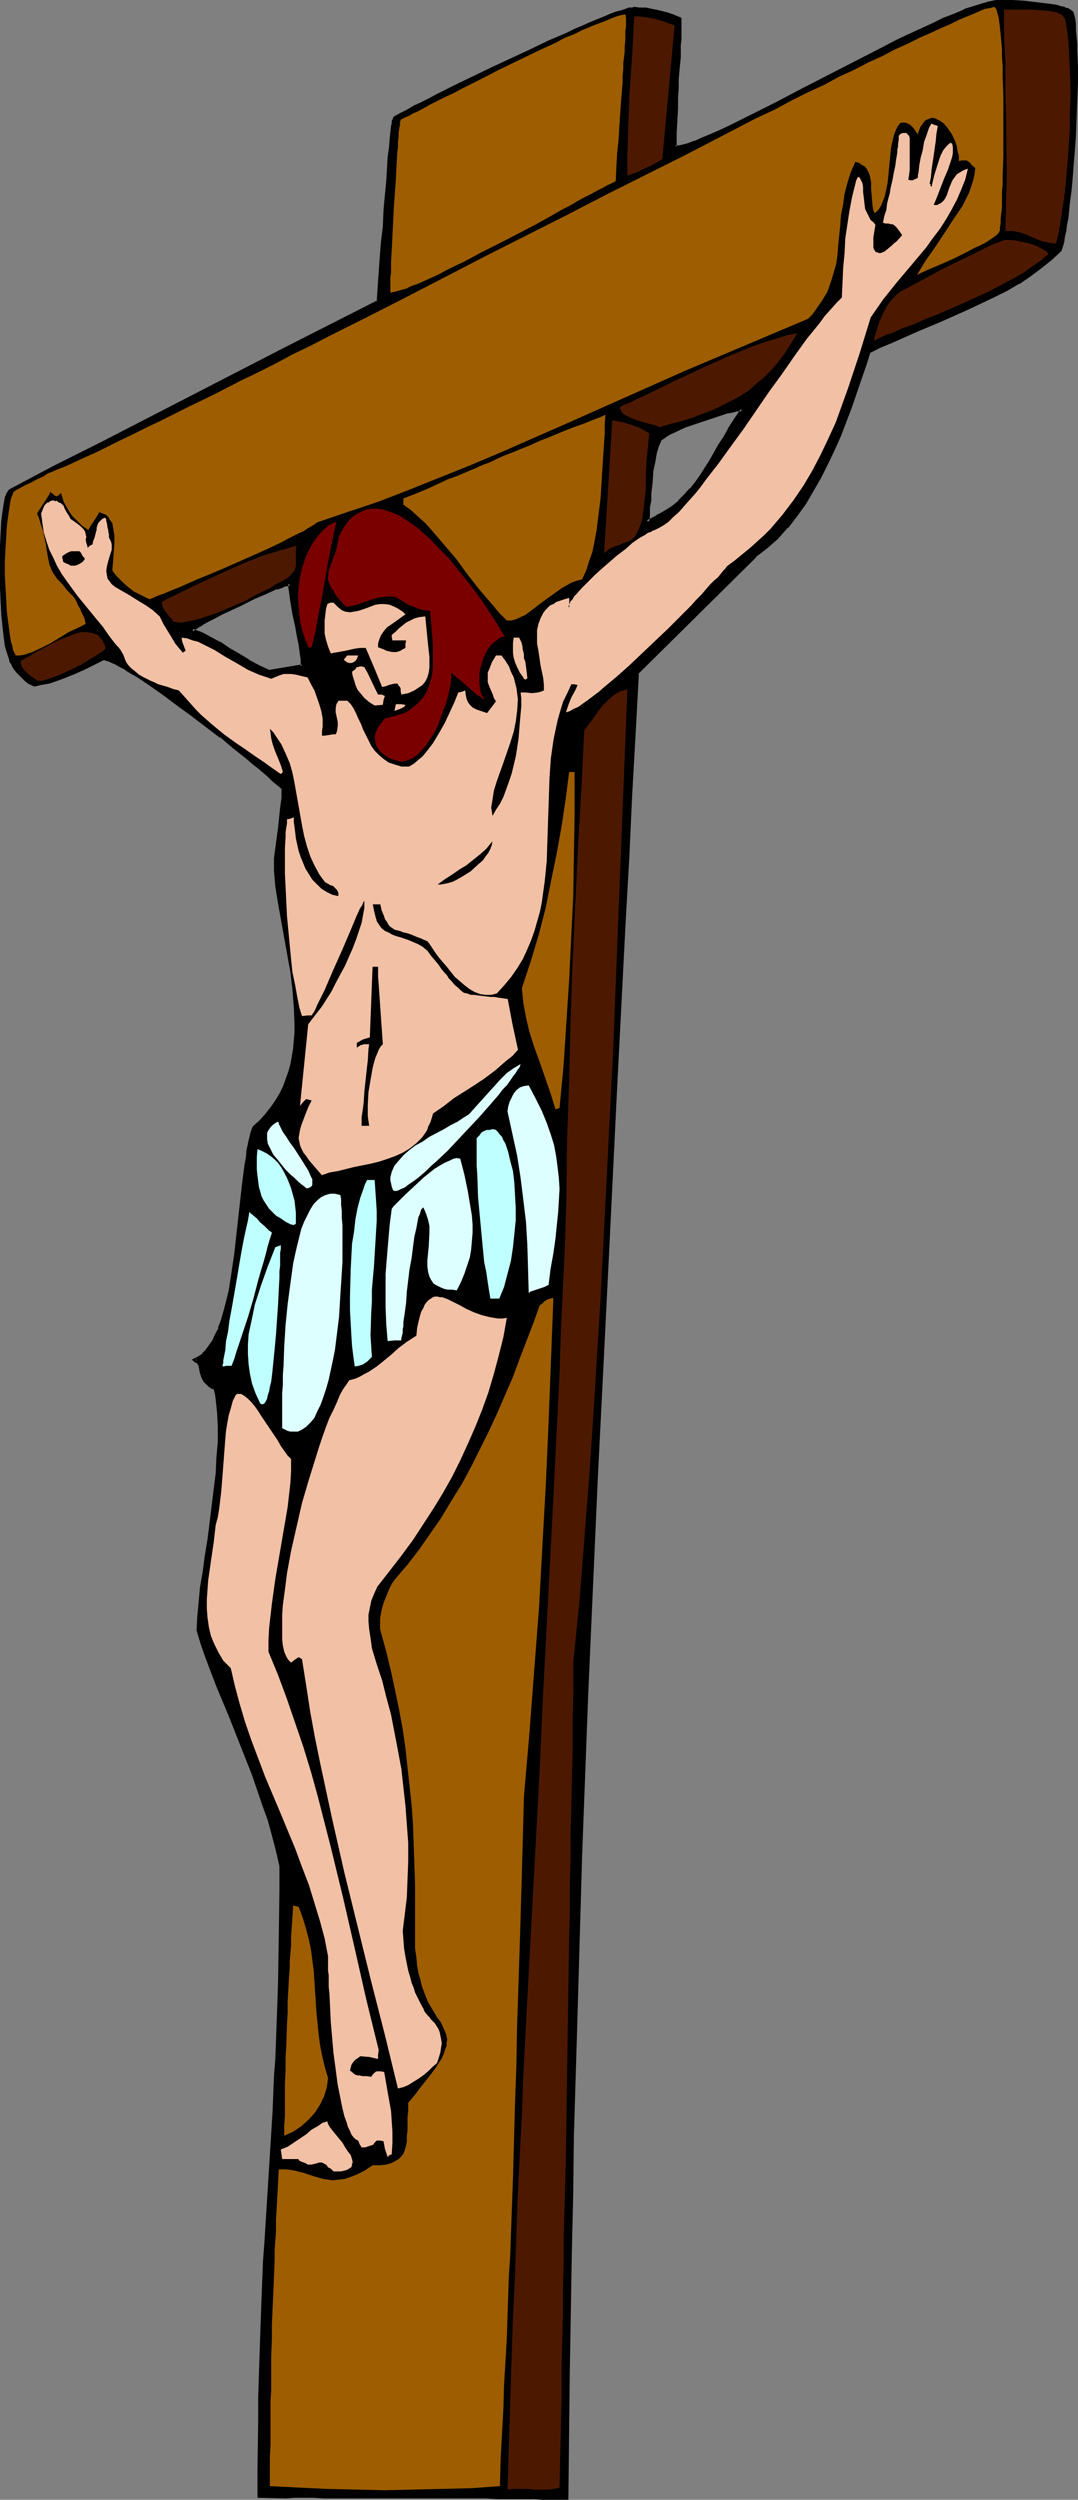 <?xml version="1.0" encoding="UTF-8" standalone="no"?>
<svg
   version="1.0"
   width="67.276mm"
   height="155.882mm"
   id="svg44"
   sodipodi:docname="Crucifixion 04.wmf"
   xmlns:inkscape="http://www.inkscape.org/namespaces/inkscape"
   xmlns:sodipodi="http://sodipodi.sourceforge.net/DTD/sodipodi-0.dtd"
   xmlns="http://www.w3.org/2000/svg"
   xmlns:svg="http://www.w3.org/2000/svg">
  <rect width="100%" height="100%" fill="#808080" stroke="none"/>
  <sodipodi:namedview
     id="namedview44"
     pagecolor="#ffffff"
     bordercolor="#000000"
     borderopacity="0.25"
     inkscape:showpageshadow="2"
     inkscape:pageopacity="0.0"
     inkscape:pagecheckerboard="0"
     inkscape:deskcolor="#d1d1d1"
     inkscape:document-units="mm" />
  <defs
     id="defs1">
    <pattern
       id="WMFhbasepattern"
       patternUnits="userSpaceOnUse"
       width="6"
       height="6"
       x="0"
       y="0" />
  </defs>
  <path
     style="fill:#000000;fill-opacity:1;fill-rule:evenodd;stroke:none"
     d="m 63.648,158.359 3.716,-0.808 3.877,-0.485 v -1.616 -1.131 l -0.162,-1.131 -0.323,-1.293 -0.162,-1.454 -0.485,-2.909 -0.646,-2.909 -0.485,-2.747 -0.323,-1.293 -0.162,-1.131 v -0.97 l -0.162,-0.97 -0.323,0.162 h -0.323 l -0.485,0.162 -0.646,0.162 -1.292,0.485 -1.454,0.646 -1.777,0.808 -1.939,0.808 -3.877,1.778 -3.877,1.939 -1.777,0.97 -1.615,0.808 -1.454,0.808 -0.485,0.323 -0.646,0.323 -0.323,0.323 -0.323,0.162 -0.323,0.323 -0.162,0.162 2.262,0.808 2.1,0.97 2.1,1.293 2.262,1.293 2.262,1.293 2.262,1.454 2.423,1.293 z m -2.585,429.994 v -6.14 l 0.162,-5.979 v -5.656 l 0.162,-5.333 0.162,-5.171 v -5.009 l 0.162,-4.686 0.162,-4.686 0.162,-4.363 0.323,-4.201 0.162,-4.201 0.162,-4.201 0.485,-7.756 0.646,-7.756 0.323,-7.756 0.485,-7.756 0.323,-4.04 0.162,-4.201 0.162,-4.201 0.162,-4.201 0.162,-4.525 0.162,-4.525 0.162,-4.848 0.162,-5.009 0.162,-5.333 v -5.494 -5.656 -5.979 l -0.808,-3.555 -0.808,-3.717 -1.131,-3.555 -1.131,-3.555 -2.585,-7.11 -2.746,-6.948 -2.746,-6.948 -2.746,-6.948 -2.585,-6.625 -1.131,-3.393 -1.131,-3.232 0.323,-3.07 0.162,-3.393 0.485,-3.555 0.485,-3.555 0.485,-3.878 0.646,-3.878 0.969,-7.918 0.646,-3.878 0.323,-3.878 0.323,-3.717 0.162,-3.555 v -3.555 -3.232 l -0.323,-3.07 -0.323,-1.454 -0.323,-1.293 -0.808,-0.485 -0.646,-0.485 -0.485,-0.323 -0.323,-0.485 -0.646,-0.97 -0.162,-0.808 -0.162,-0.808 -0.162,-0.97 -0.485,-0.646 -0.323,-0.485 -0.485,-0.323 0.969,-0.485 0.969,-0.646 0.969,-0.97 0.808,-0.97 0.646,-1.293 0.646,-1.293 0.808,-1.616 0.485,-1.616 0.646,-1.616 0.485,-1.939 0.485,-1.778 0.323,-2.101 0.808,-4.201 0.646,-4.363 0.969,-8.726 0.485,-4.363 0.485,-4.04 0.323,-3.878 0.323,-1.778 0.323,-1.616 0.162,-1.616 0.485,-1.293 0.323,-1.454 0.323,-0.97 1.615,-1.454 1.454,-1.616 1.131,-1.454 1.131,-1.616 0.969,-1.778 0.808,-1.616 0.808,-1.778 0.646,-1.778 0.323,-1.939 0.485,-1.778 0.323,-1.939 0.162,-1.939 v -1.939 -1.939 -4.04 l -0.323,-4.04 -0.646,-4.04 -1.454,-8.241 -1.292,-8.08 -0.646,-3.878 -0.485,-3.878 0.162,-2.585 0.162,-2.585 0.646,-4.848 0.646,-4.686 0.162,-2.262 v -2.262 l -0.485,-0.646 -0.808,-0.646 -0.969,-0.808 -0.969,-0.97 -1.131,-0.97 -1.292,-0.97 -1.292,-1.131 -1.454,-1.131 -2.908,-2.424 -3.231,-2.585 -6.946,-5.333 -3.392,-2.424 -3.392,-2.424 -3.231,-2.262 -1.454,-0.97 -1.454,-0.97 -1.292,-0.97 -1.292,-0.646 -1.292,-0.808 -1.131,-0.485 -0.808,-0.485 -0.969,-0.323 -0.646,-0.162 -0.646,-0.162 -2.262,1.293 -2.262,1.131 -2.585,1.131 -2.423,0.97 -2.262,0.646 -0.969,0.323 -0.969,0.323 -0.808,0.162 -0.808,0.162 H 8.4 7.916 L 7.431,161.106 6.946,160.783 6.139,160.298 5.492,159.652 4.2,158.198 3.554,157.39 3.069,156.582 2.746,155.935 2.423,155.127 2.1,154.32 1.777,153.188 1.615,152.057 1.454,150.926 1.131,149.472 0.969,148.179 0.808,145.109 0.485,141.877 0.323,138.645 v -3.393 -3.393 -3.232 l 0.323,-3.07 0.162,-2.747 0.162,-1.293 0.162,-1.293 0.162,-1.131 0.162,-0.97 0.162,-0.808 0.162,-0.646 0.323,-0.646 0.162,-0.485 10.823,-5.494 10.823,-5.494 21.808,-11.15 21.808,-11.311 10.823,-5.494 10.823,-5.494 0.485,-4.686 0.323,-4.686 0.323,-4.201 0.323,-4.201 0.323,-3.878 0.323,-3.393 0.162,-3.232 0.162,-3.07 0.323,-2.585 0.162,-2.424 0.162,-1.939 0.162,-1.778 0.323,-1.293 v -0.646 l 0.162,-0.485 v -0.323 l 0.162,-0.323 v -0.162 l 0.162,-0.162 1.292,-0.646 1.615,-0.808 1.615,-0.97 1.777,-0.808 1.939,-0.97 1.777,-0.97 4.2,-2.101 4.362,-2.101 4.362,-2.101 9.046,-4.201 4.362,-2.101 4.2,-1.778 1.939,-0.808 1.939,-0.808 1.777,-0.808 1.615,-0.808 1.615,-0.646 1.454,-0.485 1.292,-0.485 1.292,-0.485 0.969,-0.323 0.808,-0.162 0.646,-0.162 h 0.485 1.292 l 1.292,0.162 2.423,0.485 1.292,0.162 1.292,0.485 1.454,0.485 1.777,0.485 v 2.424 l -0.162,2.424 v 1.293 l -0.162,1.454 v 1.454 l -0.162,1.616 v 1.778 l -0.162,1.939 -0.162,2.101 v 2.262 l -0.162,2.585 v 2.747 l -0.162,2.909 v 3.232 h 0.323 0.323 0.485 l 0.485,-0.162 1.454,-0.323 1.454,-0.485 1.777,-0.808 2.1,-0.808 2.1,-0.97 2.423,-1.131 2.585,-1.293 2.585,-1.293 2.908,-1.454 2.908,-1.454 3.069,-1.616 3.069,-1.616 6.3,-3.232 6.3,-3.232 6.3,-3.232 3.069,-1.616 3.069,-1.293 2.908,-1.454 2.746,-1.293 2.585,-1.131 2.585,-1.131 2.262,-0.97 2.262,-0.808 1.939,-0.646 1.777,-0.323 1.454,-0.323 0.646,-0.162 h 0.646 l 2.585,0.162 2.746,0.162 2.746,0.162 2.585,0.323 1.292,0.162 0.969,0.323 0.969,0.162 0.969,0.323 0.646,0.323 0.646,0.162 0.485,0.323 0.162,0.485 0.162,1.131 0.162,1.293 0.162,1.454 0.162,1.454 v 1.616 l 0.162,1.616 v 3.717 3.878 4.04 l -0.323,8.564 -0.323,4.201 -0.323,4.04 -0.485,4.04 -0.323,3.555 -0.323,1.778 -0.162,1.616 -0.162,1.616 -0.323,1.454 -0.162,1.293 -0.323,1.293 -0.162,0.97 -0.323,0.97 -2.262,1.939 -2.262,1.939 -2.585,1.939 -2.746,1.616 -2.746,1.616 -3.069,1.616 -5.977,2.909 -6.139,2.747 -6.139,2.585 -2.908,1.293 -2.908,1.293 -2.746,1.131 -2.746,1.293 -0.969,3.07 -0.969,3.232 -2.262,6.625 -2.585,6.787 -1.454,3.232 -1.615,3.393 -1.615,3.232 -1.777,3.07 -1.777,2.909 -2.1,2.909 -2.1,2.747 -2.423,2.585 -2.585,2.262 -2.585,2.101 -13.893,13.735 -13.893,13.735 -0.808,14.866 -0.646,14.382 -0.646,14.22 -0.808,14.058 -0.646,13.897 -0.808,13.574 -0.646,13.412 -0.646,13.412 -0.808,13.25 -0.646,13.089 -0.646,12.927 -0.646,12.927 -1.131,25.693 -1.131,25.37 -1.131,25.531 -0.969,25.531 -0.485,12.927 -0.485,12.927 -0.323,13.089 -0.485,13.25 -0.323,13.412 -0.323,13.412 -0.323,13.735 -0.162,13.735 -0.323,14.058 -0.162,14.382 -0.162,14.382 -0.162,14.705 h -1.131 -1.292 -3.231 -1.939 -1.939 l -2.262,-0.162 h -4.685 -2.585 -5.331 -5.492 -5.654 L 86.911,588.353 H 76.41 73.987 69.464 67.525 Z m 91.595,-465.382 2.262,-1.131 1.939,-1.131 1.777,-1.131 1.615,-1.293 1.454,-1.454 1.292,-1.454 1.292,-1.616 1.131,-1.616 2.262,-3.555 2.262,-3.717 1.131,-1.939 1.292,-2.101 1.292,-2.101 1.454,-2.262 h -0.323 -0.162 l -0.969,0.162 -0.969,0.162 -1.292,0.323 -1.454,0.323 -1.615,0.646 -3.231,0.97 -3.392,1.293 -1.454,0.646 -1.292,0.485 -1.131,0.646 -0.969,0.646 -0.808,0.323 -0.162,0.323 -0.162,0.162 -0.646,1.454 -0.485,1.616 -0.485,1.939 -0.323,2.262 -0.162,2.585 -0.323,2.909 -0.162,1.454 -0.162,1.616 -0.162,1.778 z"
     id="path1" />
  <path
     style="fill:#000000;fill-opacity:1;fill-rule:evenodd;stroke:none"
     d="m 63.487,158.682 4.039,-0.646 4.2,-0.646 v -2.101 l -0.162,-1.131 -0.162,-1.131 -0.162,-1.293 -0.323,-1.293 -0.485,-2.909 -0.646,-2.909 -0.485,-2.747 -0.162,-1.293 -0.162,-1.131 -0.162,-1.131 v 0.162 l -0.162,-1.454 -0.646,0.162 v 0 l -0.485,0.162 h -0.485 v 0.162 l -0.646,0.162 h 0.162 l -1.454,0.485 v 0 l -1.615,0.646 -1.615,0.808 -1.939,0.808 -3.877,1.778 -3.877,1.939 -1.939,0.808 -1.615,0.97 -1.292,0.646 v 0 l -0.646,0.485 -0.485,0.323 -0.485,0.323 -0.323,0.323 v 0 l -0.323,0.162 -0.323,0.646 2.585,0.97 v 0 l 2.1,0.97 2.1,1.293 v 0 l 2.262,1.293 2.1,1.454 2.423,1.293 v 0 l 2.423,1.293 2.746,1.293 0.323,-0.646 -2.746,-1.293 -2.423,-1.293 h 0.162 l -2.423,-1.454 -2.262,-1.293 -2.1,-1.454 h -0.162 l -2.1,-1.131 -2.1,-1.131 v 0 l -2.262,-0.808 0.162,0.646 0.162,-0.162 -0.162,0.162 0.323,-0.323 h 0.162 l 0.162,-0.323 v 0.162 l 0.485,-0.323 0.485,-0.323 0.646,-0.323 h -0.162 l 1.454,-0.808 1.615,-0.808 1.777,-0.97 3.877,-1.778 3.877,-1.939 1.939,-0.808 1.777,-0.808 1.454,-0.646 v 0.162 l 1.292,-0.485 v 0 l 0.646,-0.323 v 0 h 0.485 l 0.323,-0.162 v 0 h 0.323 l -0.485,-0.485 v 0.97 0 l 0.162,0.97 0.162,1.293 0.162,1.131 0.485,2.909 0.646,2.909 0.485,2.747 0.323,1.454 0.162,1.293 0.162,1.131 0.162,1.131 v 0 1.616 l 0.323,-0.485 -3.877,0.646 -3.877,0.646 0.323,0.162 z"
     id="path2" />
  <path
     style="fill:#000000;fill-opacity:1;fill-rule:evenodd;stroke:none"
     d="m 61.064,588.03 0.485,0.323 v -6.14 l 0.162,-11.635 v -5.333 l 0.323,-10.18 0.162,-4.686 0.162,-4.686 0.162,-4.363 0.162,-4.201 0.323,-4.201 0.162,-4.201 0.485,-7.756 0.485,-7.756 0.969,-15.513 0.162,-4.04 0.162,-4.201 0.323,-4.201 0.162,-4.201 0.162,-4.525 0.162,-4.525 0.162,-4.848 0.162,-10.342 0.162,-11.15 v -5.979 l -0.808,-3.717 -0.969,-3.555 -0.969,-3.717 -1.292,-3.393 -2.423,-7.11 v -0.162 l -2.746,-7.11 h -0.162 l -2.746,-6.948 -2.746,-6.787 v 0.162 l -2.585,-6.787 -1.131,-3.232 -0.969,-3.232 v 0.162 l 0.162,-3.232 0.323,-3.232 0.323,-3.555 0.646,-3.717 0.485,-3.878 0.646,-3.878 1.454,-11.796 0.485,-3.878 0.162,-3.717 v 0 l 0.323,-3.555 v -3.555 l -0.162,-3.232 v 0 l -0.323,-3.07 -0.162,-1.454 -0.485,-1.454 -0.969,-0.646 h 0.162 l -0.808,-0.485 0.162,0.162 -0.485,-0.485 v 0 l -0.323,-0.485 -0.485,-0.808 v 0.162 l -0.323,-0.97 v 0 l -0.162,-0.808 -0.162,-0.97 -0.485,-0.808 -0.323,-0.323 -0.162,-0.162 -0.485,-0.323 v 0.646 l 1.131,-0.485 0.969,-0.646 v 0 l 0.808,-0.97 h 0.162 l 0.808,-1.131 0.646,-1.131 v -0.162 l 0.808,-1.293 0.646,-1.616 v 0 l 0.646,-1.616 0.485,-1.778 0.485,-1.778 0.485,-1.939 v 0 l 0.485,-2.101 0.646,-4.04 0.646,-4.363 0.969,-8.888 0.485,-4.363 0.485,-4.04 0.485,-3.878 0.323,-1.616 0.162,-1.778 0.323,-1.454 v 0 l 0.323,-1.454 0.323,-1.293 0.323,-1.131 v 0.162 l 1.454,-1.454 1.454,-1.454 h 0.162 l 1.131,-1.616 1.131,-1.616 v 0 l 0.969,-1.778 0.808,-1.616 0.808,-1.778 v 0 l 0.646,-1.778 0.485,-1.939 v 0 l 0.323,-1.939 0.323,-1.778 0.162,-1.939 v -0.162 l 0.162,-1.939 v -1.939 l -0.162,-4.04 v 0 l -0.323,-4.04 -0.485,-4.201 -2.908,-16.159 -0.646,-4.04 -0.323,-3.717 v 0 -2.585 0 l 0.323,-2.585 0.646,-4.686 0.485,-4.686 0.323,-2.262 v -0.162 -2.424 l -0.808,-0.646 -0.646,-0.808 -0.969,-0.808 -0.969,-0.97 -1.131,-0.97 H 62.517 l -1.292,-0.97 -1.292,-1.131 -1.292,-1.131 -3.069,-2.424 -3.231,-2.585 v -0.162 l -6.785,-5.171 -3.554,-2.585 -3.392,-2.424 -3.069,-2.101 -1.615,-1.131 -1.292,-0.808 -1.454,-0.97 -1.292,-0.646 v 0 l -1.292,-0.808 -1.131,-0.485 -0.808,-0.485 -0.969,-0.323 v 0 l -0.808,-0.323 H 24.232 l -2.423,1.293 -2.262,1.131 -2.585,1.131 0.162,-0.162 -2.423,0.97 -2.423,0.808 -0.969,0.323 -0.969,0.162 -0.808,0.162 v 0 l -0.646,0.162 -0.485,0.162 v 0 H 7.916 8.077 l -0.485,-0.323 0.162,0.162 -0.646,-0.323 -0.646,-0.485 v 0 l -0.646,-0.646 -1.292,-1.293 v 0 L 3.877,157.228 3.392,156.42 v 0 l -0.323,-0.646 v 0.162 l -0.162,-0.808 -0.323,-0.97 -0.323,-0.97 v 0 L 2.1,152.057 1.777,150.765 1.615,149.472 1.454,148.017 1.131,145.109 0.969,141.877 v 0 l -0.162,-3.232 v -3.393 -3.393 -3.232 l 0.162,-3.07 v 0 l 0.162,-2.747 0.162,-1.293 0.162,-1.293 0.162,-0.97 0.162,-0.97 0.323,-0.808 v 0 l 0.162,-0.808 v 0.162 l 0.162,-0.646 0.162,-0.323 -0.162,0.162 10.823,-5.494 10.823,-5.656 43.617,-22.461 21.97,-10.988 0.323,-5.009 0.323,-4.525 0.323,-4.363 0.485,-4.201 0.162,-3.717 0.323,-3.555 0.323,-3.232 0.162,-2.909 0.162,-2.747 0.323,-2.424 0.162,-1.939 0.162,-1.616 0.162,-1.454 0.162,-0.646 v -0.323 0 l 0.162,-0.323 v -0.162 -0.162 0.162 l 0.162,-0.162 v -0.162 -0.162 l -0.162,0.323 1.292,-0.808 1.615,-0.808 1.615,-0.808 1.777,-0.97 -0.323,-0.646 -1.777,0.808 -1.615,0.97 -1.615,0.808 -1.454,0.808 -0.162,0.162 v 0 0.162 l -0.162,0.485 v -0.162 l -0.162,0.323 v 0.646 l -0.162,0.485 -0.162,1.454 -0.162,1.616 -0.162,2.101 -0.323,2.262 -0.162,2.747 -0.162,2.909 -0.323,3.232 -0.323,3.555 -0.162,3.878 -0.485,4.04 -0.323,4.363 -0.323,4.525 -0.323,4.848 0.162,-0.323 -21.647,10.988 -43.617,22.461 -10.985,5.494 -10.662,5.656 -0.323,0.485 -0.323,0.485 v 0.162 l -0.323,0.646 v 0.162 l -0.162,0.808 -0.162,0.97 -0.162,1.131 -0.162,1.131 -0.162,1.293 -0.162,2.747 v 0.162 L 0,128.627 v 3.232 3.393 3.393 l 0.162,3.232 v 0.162 l 0.162,3.07 0.323,3.07 0.162,1.454 0.162,1.293 0.162,1.293 0.323,1.131 v 0 l 0.323,0.97 0.323,0.97 0.162,0.808 0.162,0.162 0.323,0.485 v 0.162 l 0.485,0.808 0.646,0.808 v 0 l 1.454,1.454 0.646,0.646 0.646,0.485 0.646,0.323 0.646,0.323 h 0.485 v 0 l 0.646,-0.162 0.646,-0.162 v 0 l 0.969,-0.162 0.969,-0.162 0.969,-0.323 2.262,-0.808 2.423,-0.97 v 0 l 2.585,-1.131 2.262,-1.131 2.262,-1.131 h -0.162 0.646 -0.162 l 0.808,0.323 -0.162,-0.162 0.969,0.485 0.808,0.323 1.131,0.646 1.292,0.646 h -0.162 l 1.292,0.808 1.454,0.808 1.454,0.97 1.454,0.97 3.231,2.262 3.231,2.424 3.554,2.585 6.785,5.171 v -0.162 l 3.231,2.747 3.069,2.424 1.292,1.131 1.454,1.131 1.131,0.97 v 0 l 1.131,0.97 0.969,0.97 0.969,0.808 0.808,0.646 0.646,0.646 -0.162,-0.323 v 2.262 0 l -0.323,2.262 -0.485,4.686 -0.646,4.848 -0.323,2.424 v 0.162 2.585 0.162 l 0.323,3.717 0.646,4.04 2.908,16.159 0.485,4.201 0.323,4.04 v -0.162 l 0.162,4.04 v 1.939 l -0.162,1.939 v 0 l -0.162,1.939 -0.323,1.939 -0.323,1.778 v 0 l -0.485,1.778 -0.646,1.778 v 0 l -0.646,1.778 -0.808,1.616 -0.969,1.616 v 0 l -1.131,1.616 -1.292,1.616 0.162,-0.162 -1.454,1.616 -1.615,1.454 -0.485,1.293 -0.323,1.293 -0.323,1.293 v 0.162 l -0.323,1.454 -0.162,1.778 -0.323,1.778 -0.485,3.717 -0.485,4.201 -0.485,4.363 -0.969,8.726 -0.646,4.363 -0.646,4.201 -0.485,1.939 v 0 l -0.485,1.939 -0.485,1.778 -0.485,1.616 -0.646,1.616 h 0.162 l -0.808,1.454 -0.646,1.454 v 0 l -0.808,1.131 -0.808,1.131 0.162,-0.162 -0.969,0.97 h 0.162 l -0.969,0.646 v 0 l -1.615,0.808 0.969,0.808 v -0.162 l 0.323,0.323 v 0 l 0.485,0.808 -0.162,-0.162 0.162,0.808 0.162,0.808 v 0 l 0.323,0.97 0.485,0.97 0.485,0.485 0.485,0.485 0.162,0.162 0.646,0.485 v 0 l 0.808,0.323 -0.162,-0.162 0.323,1.293 0.162,1.293 0.323,3.07 v 0 l 0.162,3.232 v 3.555 l -0.323,3.555 v -0.162 l -0.162,3.878 -0.485,3.878 -1.454,11.796 -0.646,3.878 -0.485,3.717 -0.646,3.717 -0.323,3.555 -0.323,3.393 -0.162,3.232 0.969,3.232 1.131,3.232 2.585,6.787 v 0 l 2.908,6.948 2.746,6.948 v 0 l 2.746,6.948 v 0 l 2.423,7.11 1.292,3.555 0.969,3.555 0.969,3.717 0.808,3.555 v -0.162 5.979 l -0.162,11.15 -0.162,10.342 -0.162,4.848 -0.162,4.525 -0.162,4.525 -0.162,4.201 -0.323,4.201 -0.162,4.201 -0.162,4.04 -0.969,15.513 -0.485,7.756 -0.485,7.756 -0.323,4.201 -0.162,4.201 -0.162,4.201 -0.162,4.363 -0.162,4.686 -0.162,4.686 -0.323,10.18 v 5.333 l -0.162,11.635 v 6.464 z"
     id="path3" />
  <path
     style="fill:#000000;fill-opacity:1;fill-rule:evenodd;stroke:none"
     d="m 99.673,24.723 1.939,-0.97 1.777,-0.97 4.2,-2.101 4.362,-1.939 4.362,-2.262 9.046,-4.201 4.362,-1.939 4.2,-1.939 1.939,-0.808 1.939,-0.808 1.777,-0.808 1.615,-0.808 1.615,-0.485 v 0 l 1.454,-0.646 v 0 l 1.292,-0.485 1.131,-0.323 0.969,-0.323 0.969,-0.323 h -0.162 0.808 l 0.485,-0.162 h -0.162 l 1.292,0.162 v 0 h 1.292 l 2.423,0.485 h -0.162 l 1.292,0.323 1.292,0.485 1.615,0.323 1.615,0.646 -0.323,-0.485 v 2.424 2.424 0 l -0.162,1.293 v 0 1.454 l -0.162,1.454 v 0 1.616 0 l -0.162,1.778 -0.162,1.939 v 2.101 l -0.162,2.262 v 2.585 l -0.162,2.747 -0.162,2.909 v 3.555 l 0.646,0.162 h 0.646 0.485 v 0 l 0.485,-0.162 1.292,-0.323 1.615,-0.646 v 0 l 1.777,-0.808 2.1,-0.808 2.1,-0.97 2.423,-1.131 5.169,-2.585 2.908,-1.454 2.908,-1.454 3.069,-1.616 3.069,-1.616 6.3,-3.232 6.3,-3.232 6.3,-3.232 3.069,-1.454 3.069,-1.454 5.654,-2.747 2.585,-1.131 2.585,-1.131 2.423,-0.97 h -0.162 l 2.262,-0.646 1.939,-0.646 1.777,-0.485 h -0.162 l 1.615,-0.323 h 0.646 -0.162 0.646 2.585 l 2.746,0.162 h -0.162 l 2.908,0.323 2.585,0.323 1.131,0.162 1.131,0.162 v 0 l 0.969,0.323 0.808,0.162 v 0 l 0.646,0.323 0.646,0.162 h -0.162 l 0.485,0.323 h -0.162 l 0.162,0.323 V 3.393 l 0.323,1.131 0.162,1.293 v 1.454 l 0.162,1.454 0.162,1.616 v 0 1.616 l 0.162,3.717 v 3.878 l -0.162,4.04 -0.323,8.564 -0.323,4.201 -0.323,4.04 v 0 l -0.323,3.878 -0.485,3.717 -0.162,1.778 -0.162,1.616 -0.323,1.616 -0.162,1.454 -0.323,1.293 -0.162,1.131 v 0 l -0.323,0.97 -0.162,0.97 v -0.162 l -2.1,2.101 v 0 l -2.423,1.778 v 0 l -2.423,1.778 -2.746,1.778 v 0 l -2.746,1.616 -3.069,1.616 -5.977,2.909 -6.139,2.747 -6.139,2.585 -2.908,1.293 -2.908,1.293 -2.746,1.131 -2.746,1.293 -1.131,3.393 -1.131,3.232 -2.262,6.625 v -0.162 l -2.585,6.787 v 0 l -1.454,3.232 -1.454,3.393 -1.615,3.232 v -0.162 l -1.777,3.07 -1.777,3.07 -2.1,2.909 -2.262,2.747 0.162,-0.162 -2.423,2.585 -2.423,2.262 v 0 l -2.585,2.262 h -0.162 l -13.893,13.574 -13.893,13.897 -0.808,15.028 -0.808,14.382 -0.646,14.22 -0.808,14.058 -2.1,40.883 -1.939,39.751 -1.292,25.855 -1.292,25.693 -1.131,25.37 -1.131,25.531 -0.969,25.531 -0.485,12.927 -1.131,39.267 -0.808,26.824 -0.162,13.735 -0.323,13.735 -0.485,28.44 -0.162,14.382 v 14.705 l 0.323,-0.323 h -1.131 -1.292 -3.231 l -1.939,-0.162 h -1.939 -2.262 -4.685 l -2.585,-0.162 h -5.331 -5.492 -5.654 -11.308 -10.5 l -2.423,-0.162 h -4.523 l -1.939,0.162 h -6.462 l -0.323,0.646 6.785,0.162 1.939,-0.162 h 4.523 l 2.423,0.162 h 10.5 11.308 5.654 5.492 5.331 l 2.585,0.162 h 4.685 2.262 1.939 l 1.939,0.162 h 3.231 1.292 1.454 l 0.162,-15.19 0.162,-14.382 0.485,-28.44 0.323,-13.735 0.162,-13.735 0.808,-26.824 1.131,-39.267 0.485,-12.927 0.969,-25.531 1.131,-25.531 1.131,-25.37 1.292,-25.693 1.292,-25.855 1.939,-39.751 2.1,-40.883 0.808,-14.058 0.646,-14.22 0.808,-14.382 0.808,-14.866 -0.162,0.323 13.893,-13.735 13.893,-13.735 h -0.162 l 2.746,-2.101 v 0 l 2.585,-2.262 2.262,-2.585 h 0.162 l 2.1,-2.747 2.1,-2.909 1.777,-3.07 1.777,-3.07 v 0 l 1.615,-3.232 1.615,-3.393 1.454,-3.232 v 0 l 2.585,-6.787 v 0 l 2.262,-6.625 1.131,-3.232 0.969,-3.07 -0.162,0.162 2.585,-1.293 2.746,-1.131 2.908,-1.293 2.908,-1.293 6.139,-2.585 6.139,-2.747 6.139,-2.909 2.908,-1.454 2.746,-1.616 h 0.162 l 2.585,-1.778 2.585,-1.939 v 0 l 2.423,-1.939 v 0 l 2.262,-2.101 0.323,-0.97 0.323,-1.131 v 0 l 0.162,-1.293 0.323,-1.293 0.162,-1.454 0.323,-1.454 0.162,-1.616 0.162,-1.778 0.485,-3.717 0.323,-3.878 v -0.162 l 0.323,-4.04 0.323,-4.201 0.323,-8.564 0.162,-4.04 v -3.878 l -0.162,-3.717 v -1.616 0 L 253.947,8.726 253.785,7.11 V 5.656 L 253.624,4.363 253.301,3.232 253.139,2.747 252.493,2.262 252.008,1.939 251.201,1.778 V 1.616 L 250.231,1.454 249.262,1.131 v 0 l -1.131,-0.162 -1.292,-0.162 -2.585,-0.323 -2.746,-0.323 v 0 L 238.762,0 h -2.585 -0.646 v 0 h -0.646 l -1.454,0.323 h -0.162 l -1.615,0.485 -2.1,0.646 -2.1,0.646 -0.162,0.162 -2.262,0.97 -2.585,0.97 -2.585,1.293 -5.654,2.585 -3.069,1.454 -3.069,1.616 -6.3,3.232 -6.3,3.232 -6.3,3.232 -3.069,1.616 -3.069,1.616 -2.908,1.454 -2.908,1.454 -5.169,2.585 -2.423,1.131 -2.262,0.97 -1.939,0.808 -1.777,0.808 0.162,-0.162 -1.615,0.646 -1.292,0.323 -0.646,0.162 h 0.162 -0.485 v 0 h -0.323 v 0 h -0.323 l 0.323,0.323 v -3.232 l 0.162,-2.909 0.162,-2.747 V 23.108 l 0.162,-2.262 v -2.101 l 0.162,-1.939 0.162,-1.778 v 0.162 l 0.162,-1.616 v -0.162 -1.454 -1.454 0.162 l 0.162,-1.293 V 9.211 6.787 4.201 l -1.939,-0.808 -1.454,-0.485 -1.292,-0.323 -1.292,-0.323 h -0.162 L 152.336,1.778 h -1.292 -0.162 l -1.292,-0.162 v 0 l -0.485,0.162 h -0.646 -0.162 l -0.808,0.323 -0.969,0.323 -1.292,0.323 -1.292,0.485 v 0 l -1.454,0.646 v 0 l -1.615,0.646 -1.615,0.646 -1.777,0.808 -1.939,0.808 -1.939,0.97 -4.2,1.778 -4.362,2.101 -9.046,4.201 -4.362,2.101 -4.362,2.101 -4.2,2.101 -1.777,0.97 -1.939,0.97 z"
     id="path4" />
  <path
     style="fill:#000000;fill-opacity:1;fill-rule:evenodd;stroke:none"
     d="m 152.174,123.779 2.908,-1.454 v 0 l 1.939,-1.293 1.777,-1.131 v 0 l 1.777,-1.454 v 0 l 1.454,-1.293 1.292,-1.454 v -0.162 l 1.292,-1.454 1.131,-1.616 2.262,-3.555 2.262,-3.717 1.131,-2.101 1.292,-1.939 1.292,-2.262 1.777,-2.585 -0.969,-0.323 -0.323,0.162 h 0.162 -0.969 -0.162 l -0.969,0.323 -1.292,0.162 -1.454,0.485 -4.846,1.616 -3.231,1.131 -0.162,0.162 -1.454,0.646 -1.292,0.485 -1.131,0.646 h -0.162 l -0.969,0.485 -0.646,0.646 -0.323,0.162 -0.162,0.323 v 0 l -0.646,1.454 h -0.162 l -0.485,1.778 v 0 l -0.323,1.939 -0.485,2.262 -0.162,2.585 -0.323,2.747 v 1.616 l -0.323,1.616 v 0 1.778 0 l -0.323,2.585 0.969,-0.646 0.162,-1.778 v -0.162 -1.778 0.162 l 0.323,-1.616 v -1.616 l 0.323,-2.747 0.162,-2.585 0.485,-2.262 0.323,-1.939 v 0 l 0.485,-1.616 v 0 l 0.646,-1.454 v 0 l 0.162,-0.162 v 0.162 l 0.162,-0.323 v 0.162 l 0.646,-0.485 0.969,-0.646 v 0 l 1.131,-0.485 1.292,-0.646 1.454,-0.646 v 0 l 3.392,-1.131 4.846,-1.616 1.454,-0.485 1.131,-0.162 1.131,-0.323 h -0.162 0.969 v 0 l 0.323,-0.162 h -0.162 l 0.162,0.162 -0.162,-0.646 -1.454,2.101 -1.454,2.262 -1.131,2.101 -1.292,1.939 -2.1,3.717 -2.262,3.555 -1.131,1.616 -1.292,1.616 v -0.162 l -1.292,1.454 -1.454,1.454 h 0.162 l -1.615,1.293 v 0 l -1.777,1.131 -2.1,1.131 h 0.162 l -2.262,1.131 0.646,0.485 z"
     id="path5" />
  <path
     style="fill:#9e5e00;fill-opacity:1;fill-rule:evenodd;stroke:none"
     d="m 63.648,585.929 v -3.393 -3.232 l 0.162,-3.07 v -2.909 -2.585 -2.585 -2.424 l 0.162,-2.424 v -2.101 -2.101 -4.04 l 0.162,-3.717 v -3.555 l 0.323,-7.272 0.162,-3.878 0.162,-4.201 v -2.101 l 0.162,-2.262 0.162,-2.424 v -2.585 l 0.162,-2.747 0.162,-2.909 0.162,-3.07 0.162,-3.07 h 1.615 l 1.454,0.162 1.454,0.323 1.292,0.323 2.423,0.808 2.262,0.646 1.131,0.162 1.131,0.162 1.292,-0.162 1.454,-0.162 1.454,-0.485 1.615,-0.646 1.615,-0.808 0.969,-0.646 0.969,-0.646 h 1.777 l 1.454,-0.162 1.131,-0.323 0.969,-0.485 0.808,-0.485 0.646,-0.646 0.485,-0.646 0.323,-0.808 0.323,-1.131 0.162,-0.97 v -1.293 l 0.162,-1.293 v -1.454 -1.616 l 0.162,-1.616 v -0.97 -0.808 l 1.615,-1.939 1.454,-1.939 1.292,-1.616 1.131,-1.454 0.969,-1.293 0.808,-1.293 0.646,-0.97 0.485,-1.131 0.323,-0.97 0.323,-0.808 v -0.808 l 0.162,-0.646 -0.162,-0.808 -0.162,-0.646 -0.485,-1.131 -0.646,-1.454 -0.969,-1.293 -0.969,-1.616 -1.131,-1.939 -0.485,-1.131 -0.485,-1.293 -0.485,-1.293 -0.323,-1.454 -0.485,-1.616 -0.323,-1.778 -0.162,-1.939 -0.323,-2.101 v -10.342 -4.848 l -0.162,-4.686 -0.162,-4.686 -0.162,-4.686 -0.323,-4.525 -0.485,-4.525 -0.485,-4.363 -0.485,-4.525 -0.646,-4.525 -0.808,-4.363 -0.969,-4.686 -0.969,-4.525 -1.131,-4.686 -1.292,-4.686 -0.162,-0.646 v -0.97 -1.616 l 0.323,-1.778 0.485,-1.778 0.646,-1.616 0.646,-1.616 0.646,-1.293 0.808,-1.131 2.908,-3.393 2.746,-3.555 2.585,-3.717 2.585,-3.717 2.423,-4.04 2.423,-3.878 2.262,-4.201 2.1,-4.201 2.1,-4.201 1.939,-4.201 3.716,-8.564 1.615,-4.363 1.615,-4.201 1.615,-4.201 1.454,-4.04 0.646,-0.485 0.485,-0.485 0.485,-0.323 0.323,-0.162 0.485,-0.162 0.808,-0.162 -1.131,29.248 -0.646,14.543 -0.808,14.543 -0.808,14.705 -1.131,14.705 -1.131,14.866 -1.292,14.866 -0.162,6.302 -0.162,5.979 -0.162,5.979 -0.162,5.494 -0.162,5.494 -0.162,5.333 -0.162,5.009 -0.162,5.009 -0.162,4.848 -0.162,4.848 -0.162,9.211 -0.323,8.888 -0.485,17.775 -0.323,8.888 -0.323,9.211 -0.323,4.848 -0.162,4.848 -0.162,4.848 -0.162,5.171 -0.323,5.333 -0.323,5.494 -0.162,5.656 -0.323,5.817 -0.323,5.979 -0.162,6.302 -6.623,0.485 -6.785,0.162 -6.785,0.162 -6.946,0.162 -7.108,-0.162 -6.785,-0.162 -6.785,-0.323 z"
     id="path6" />
  <path
     style="fill:#4c1900;fill-opacity:1;fill-rule:evenodd;stroke:none"
     d="m 119.704,586.737 0.323,-10.503 0.323,-10.18 0.323,-10.019 0.323,-10.019 0.485,-9.695 0.323,-9.695 0.323,-9.372 0.485,-9.534 0.485,-9.211 0.323,-9.211 0.969,-18.26 0.969,-17.937 0.969,-17.937 0.969,-18.098 0.808,-17.937 0.969,-18.26 0.485,-9.372 0.485,-9.372 0.485,-9.372 0.485,-9.695 0.485,-9.695 0.485,-9.857 0.323,-10.019 0.485,-10.18 0.485,-10.342 0.323,-10.503 0.162,-13.897 0.485,-13.897 0.323,-13.897 0.485,-13.897 0.646,-13.897 0.646,-13.735 0.808,-13.574 0.646,-13.574 0.969,-1.293 1.131,-1.454 1.131,-1.616 1.131,-1.454 1.292,-1.293 1.292,-1.131 0.808,-0.485 0.808,-0.485 0.808,-0.162 0.808,-0.323 -1.131,28.602 -1.131,28.602 -1.131,28.763 -1.454,28.602 -1.454,28.602 -1.777,28.763 -0.969,14.382 -1.131,14.382 -1.131,14.382 -1.454,14.382 v 7.272 l -0.162,7.11 v 6.948 l -0.162,6.625 -0.162,6.464 -0.162,6.302 v 6.14 l -0.162,5.979 v 5.817 l -0.162,5.817 -0.162,10.988 -0.162,10.988 -0.323,21.492 -0.162,10.827 -0.323,11.15 -0.162,5.656 v 5.979 l -0.162,5.979 v 5.979 l -0.162,6.302 -0.162,6.464 v 6.625 l -0.162,6.948 -0.162,7.11 -0.162,7.433 -0.485,0.162 -0.808,0.162 -1.292,0.162 h -1.615 -1.777 l -1.615,-0.162 h -1.777 -1.454 z"
     id="path7" />
  <path
     style="fill:#f2c1a5;fill-opacity:1;fill-rule:evenodd;stroke:none"
     d="m 78.672,511.759 -0.646,-0.646 -0.646,-0.323 -0.323,-0.485 -0.485,-0.323 -0.323,-0.162 -0.323,-0.162 H 75.279 l -0.485,0.162 -0.646,0.162 -0.646,0.162 h -0.969 l -0.162,-0.162 -0.323,-0.162 -1.292,-0.485 -0.323,-0.323 v -0.162 h -3.877 l -0.162,-1.131 -0.162,-1.131 1.615,-0.646 1.454,-0.97 2.908,-1.939 1.292,-1.131 1.454,-0.808 1.131,-0.808 0.646,-0.162 0.485,-0.162 0.162,0.646 0.485,0.808 0.646,0.808 0.646,0.808 1.615,1.939 0.646,1.131 0.646,0.97 0.646,0.808 0.323,0.97 0.162,0.808 -0.162,0.323 v 0.323 l -0.162,0.485 -0.323,0.162 -0.485,0.323 -0.323,0.162 -0.646,0.162 -0.646,0.162 h -0.969 z"
     id="path8" />
  <path
     style="fill:#f2c1a5;fill-opacity:1;fill-rule:evenodd;stroke:none"
     d="m 91.434,508.366 -0.646,-1.939 -0.323,-1.778 -0.808,-0.162 h -0.808 l -0.485,0.485 -0.323,0.485 -0.485,0.162 -0.485,0.162 -0.969,0.323 h -0.808 l -0.485,-0.808 -0.323,-0.808 -0.646,-0.323 -0.485,-0.485 -0.485,-0.646 -0.323,-0.808 -0.485,-0.97 -0.323,-1.131 -0.485,-1.293 -0.323,-1.293 -0.323,-1.454 -0.323,-1.616 -0.646,-3.232 -0.485,-3.717 -0.485,-3.555 -0.323,-3.717 -0.323,-3.717 -0.162,-3.555 -0.162,-3.232 -0.162,-1.454 v -1.454 -1.293 l -0.162,-1.131 v -3.393 l -0.808,-4.201 -1.131,-4.201 -1.292,-4.201 -1.292,-4.201 -1.615,-4.201 -1.615,-4.363 -3.554,-8.564 -3.554,-8.403 -3.231,-8.564 -1.454,-4.201 -1.292,-4.363 -1.131,-4.201 -0.969,-4.201 -0.808,-0.808 -0.969,-0.97 -1.131,-1.939 -0.969,-1.939 -0.808,-1.939 -0.485,-2.101 -0.323,-2.262 -0.162,-2.101 v -2.101 l 0.162,-2.262 0.162,-2.262 0.646,-4.525 0.646,-4.363 0.485,-4.201 0.485,-1.778 0.323,-1.939 0.485,-4.04 0.323,-4.04 0.323,-4.201 0.323,-4.201 0.162,-1.939 0.323,-1.939 0.323,-1.778 0.485,-1.616 0.485,-1.778 0.646,-1.293 0.323,-0.323 h 0.323 0.646 l 0.808,0.485 0.808,0.646 0.808,0.808 0.808,0.97 0.808,1.131 0.808,1.293 3.716,5.494 0.808,1.454 0.808,1.131 0.808,1.131 0.808,0.808 v 2.909 l -0.162,2.747 -0.646,5.656 -0.969,5.656 -1.939,11.311 -0.808,5.817 -0.646,5.656 -0.162,2.909 v 2.747 l 2.262,5.494 2.1,5.656 1.939,5.656 1.939,5.656 1.777,5.817 1.615,5.817 3.069,11.958 2.908,11.958 2.746,11.958 2.746,12.119 2.908,11.796 -0.162,1.131 v 0.97 l -2.1,-0.485 -2.1,-0.162 -0.646,0.485 -0.485,0.323 -0.323,0.323 -0.485,0.646 -0.162,0.323 -0.162,0.646 -0.162,0.646 0.485,0.323 0.323,0.323 0.485,0.323 0.485,0.162 h 0.485 l 0.646,0.162 h 0.969 l 1.131,0.162 0.323,-0.485 0.323,-0.323 0.323,-0.323 0.323,-0.162 h 0.323 0.646 l 0.808,0.162 0.808,4.686 0.808,4.525 0.162,2.424 0.162,2.424 v 2.585 l -0.162,2.747 -0.485,0.162 z"
     id="path9" />
  <path
     style="fill:#9e5e00;fill-opacity:1;fill-rule:evenodd;stroke:none"
     d="m 67.041,503.356 v -2.424 l 0.162,-2.262 v -1.939 -2.101 -1.778 -1.778 l 0.162,-3.232 v -3.07 l 0.162,-2.585 0.162,-5.171 0.162,-2.585 v -2.747 l 0.162,-2.747 0.162,-3.232 0.162,-1.616 v -1.778 l 0.162,-1.939 0.162,-1.939 v -2.101 l 0.162,-2.262 0.162,-2.424 0.162,-2.585 0.485,0.162 0.808,0.162 0.969,2.585 0.808,2.747 0.646,2.424 0.485,2.424 0.323,2.424 0.323,2.424 0.646,9.857 0.485,4.848 0.323,2.585 0.485,2.585 0.646,2.747 0.808,2.747 -0.323,2.262 -0.646,2.101 -0.969,1.939 -1.131,1.778 -1.454,1.616 -1.777,1.616 -1.939,1.293 z"
     id="path10" />
  <path
     style="fill:#f2c1a5;fill-opacity:1;fill-rule:evenodd;stroke:none"
     d="m 93.857,492.207 -3.069,-12.604 -3.231,-12.604 -6.3,-25.531 -2.908,-12.766 -2.746,-12.766 -1.292,-6.302 -1.131,-6.14 -0.969,-6.302 -0.969,-6.14 -0.485,-0.323 -0.323,-0.162 -0.969,0.646 -0.808,0.646 -0.646,-0.646 -0.485,-0.808 -0.485,-1.131 -0.323,-1.454 -0.162,-1.454 v -1.778 -1.939 -2.101 l 0.162,-2.262 0.323,-2.424 0.323,-2.424 0.323,-2.585 0.969,-5.332 1.292,-5.656 1.292,-5.656 1.615,-5.494 1.615,-5.171 0.808,-2.585 0.808,-2.424 0.808,-2.262 0.808,-2.101 0.969,-1.939 0.808,-1.778 0.646,-1.616 0.808,-1.454 0.808,-1.131 0.646,-0.97 1.292,-0.323 1.131,-0.485 1.131,-0.646 0.969,-0.485 1.939,-1.293 1.615,-1.293 1.777,-1.454 1.777,-1.616 1.939,-1.454 2.262,-1.454 0.162,-1.778 0.323,-1.454 0.323,-1.293 0.323,-1.131 0.485,-0.808 0.323,-0.808 0.485,-0.646 0.485,-0.485 0.485,-0.323 0.485,-0.323 0.485,-0.162 h 0.646 l 0.485,0.162 h 0.646 l 1.292,0.485 1.292,0.646 1.615,0.808 1.454,0.808 1.777,0.808 1.777,0.646 1.939,0.485 1.939,0.323 h 1.131 l 0.969,-0.162 -0.808,4.525 -1.131,4.525 -1.131,4.201 -1.292,4.363 -1.454,4.04 -1.615,4.04 -1.777,4.04 -1.777,3.878 -1.939,3.878 -2.1,3.717 -2.262,3.717 -2.423,3.717 -2.423,3.717 -2.746,3.717 -2.746,3.555 -2.908,3.717 -0.808,1.778 -0.646,1.616 -0.323,1.616 -0.323,1.616 v 1.616 l 0.162,1.778 0.323,2.101 0.162,1.131 0.162,1.293 1.131,3.717 1.292,3.878 0.969,3.878 1.131,4.201 0.808,4.201 0.808,4.201 0.808,4.363 0.485,4.363 0.485,4.363 0.323,4.363 0.323,4.363 v 4.363 l -0.162,4.201 -0.162,4.201 -0.485,4.04 -0.485,3.878 0.162,2.101 0.162,2.101 0.323,1.939 0.323,1.616 0.323,1.616 0.485,1.616 0.323,1.293 0.485,1.131 0.323,1.131 0.485,0.97 0.485,0.97 0.323,0.646 0.323,0.646 0.323,0.485 0.162,0.485 0.162,0.323 0.646,0.808 0.485,0.485 0.323,0.485 0.969,0.97 0.808,1.293 0.323,0.808 0.162,0.808 0.162,0.808 0.162,0.97 -0.162,0.97 -0.162,1.131 -0.323,1.131 -0.485,1.454 -0.969,0.808 -0.969,0.97 -1.131,0.97 -1.131,0.808 -1.292,0.808 -1.292,0.808 -1.131,0.485 z"
     id="path11" />
  <path
     style="fill:#ddffff;fill-opacity:1;fill-rule:evenodd;stroke:none"
     d="m 66.556,336.594 v -4.363 -1.778 -2.101 l 0.162,-1.939 v -2.262 l 0.162,-2.262 0.162,-4.686 0.323,-5.009 0.485,-4.848 0.646,-4.848 0.646,-4.686 0.485,-2.262 0.485,-2.101 0.485,-1.939 0.485,-1.939 0.646,-1.616 0.808,-1.616 0.646,-1.293 0.808,-1.293 0.969,-0.97 0.808,-0.646 0.969,-0.485 1.131,-0.323 h 1.131 l 1.292,0.323 0.162,0.97 v 1.293 l 0.162,1.454 v 1.616 l 0.162,1.778 v 2.101 4.363 2.262 l -0.162,2.585 -0.323,5.009 -0.323,5.333 -0.646,5.171 -0.323,2.585 -0.485,2.424 -0.485,2.262 -0.485,2.262 -0.646,2.262 -0.646,1.939 -0.646,1.778 -0.808,1.616 -0.646,1.454 -0.969,1.131 -0.969,0.97 -0.969,0.646 -0.969,0.485 h -1.292 -0.485 l -0.646,-0.162 -0.646,-0.323 z"
     id="path12" />
  <path
     style="fill:#bfffff;fill-opacity:1;fill-rule:evenodd;stroke:none"
     d="m 61.387,330.777 -1.131,-2.424 -0.808,-2.262 -0.485,-2.262 -0.323,-2.262 -0.162,-2.424 v -2.262 l 0.162,-2.424 0.485,-2.262 0.485,-2.262 0.485,-2.424 1.454,-4.525 1.615,-4.525 1.777,-4.525 0.485,-0.162 0.808,-0.323 v 0.97 l -0.162,0.808 v 0.808 1.131 1.131 l -0.162,1.293 v 1.454 l -0.162,3.07 -0.162,3.393 -0.485,6.948 -0.323,3.555 -0.323,3.232 -0.162,1.616 -0.162,1.454 -0.162,1.293 -0.323,1.293 -0.162,0.97 -0.323,0.97 -0.162,0.808 -0.323,0.646 -0.323,0.485 -0.323,0.162 h -0.323 z"
     id="path13" />
  <path
     style="fill:#bfffff;fill-opacity:1;fill-rule:evenodd;stroke:none"
     d="m 52.502,322.051 v -0.323 l 0.162,-0.485 v -0.646 l 0.162,-0.808 0.162,-0.808 0.162,-0.808 0.162,-2.101 0.485,-2.262 0.323,-2.585 0.485,-2.585 0.485,-2.747 0.969,-5.656 0.485,-2.909 0.485,-2.747 0.485,-2.585 0.485,-2.262 0.485,-2.101 0.323,-1.939 h 0.162 l 0.162,0.323 0.323,0.162 0.323,0.323 0.808,0.646 0.808,0.97 0.969,0.808 0.808,0.808 0.323,0.323 0.323,0.162 0.162,0.162 0.162,0.162 -0.485,1.454 -0.485,1.616 -0.485,1.939 -0.485,1.778 -0.646,2.101 -0.646,2.262 -1.131,4.363 -1.292,4.363 -1.454,4.363 -0.646,1.939 -0.646,1.939 -0.485,1.616 -0.646,1.616 h -1.131 z"
     id="path14" />
  <path
     style="fill:#bfffff;fill-opacity:1;fill-rule:evenodd;stroke:none"
     d="m 83.68,322.051 -0.323,-2.262 -0.323,-2.585 -0.162,-2.585 -0.162,-2.909 -0.162,-2.909 v -3.232 l 0.162,-6.14 0.162,-3.232 0.162,-3.07 0.485,-2.909 0.323,-2.909 0.485,-2.585 0.646,-2.424 0.808,-2.262 0.323,-0.97 0.485,-0.97 h 1.777 l 0.162,2.262 0.162,2.424 0.162,2.585 v 2.424 l -0.323,5.333 -0.323,5.332 -0.485,5.494 v 2.747 l -0.162,2.747 -0.162,5.333 0.162,2.585 0.162,2.424 -0.646,0.646 -0.485,0.485 -0.485,0.323 -0.485,0.323 -0.969,0.323 z"
     id="path15" />
  <path
     style="fill:#ddffff;fill-opacity:1;fill-rule:evenodd;stroke:none"
     d="m 91.434,316.072 -0.323,-3.878 -0.162,-4.04 v -4.04 -3.878 l 0.323,-4.04 0.323,-3.878 0.323,-3.717 0.485,-3.717 0.485,-0.646 0.808,-0.808 0.808,-0.808 0.969,-0.97 2.262,-2.101 2.262,-2.101 2.423,-1.939 1.292,-0.808 1.131,-0.646 1.131,-0.485 0.969,-0.485 0.808,-0.162 0.808,0.162 0.969,3.717 0.808,3.878 0.646,3.878 0.323,1.939 0.162,2.101 v 1.939 l -0.162,1.939 -0.162,1.939 -0.323,1.939 -0.646,1.939 -0.646,1.939 -0.808,1.939 -0.969,1.939 -1.131,-0.162 h -0.969 l -0.808,-0.162 -0.808,-0.323 -0.646,-0.323 -0.646,-0.323 -0.485,-0.323 -0.323,-0.485 -0.323,-0.485 -0.323,-0.646 -0.323,-1.131 -0.162,-1.293 v -1.454 l 0.323,-3.232 0.162,-3.232 v -1.616 l -0.323,-1.454 -0.485,-1.454 -0.323,-0.808 -0.323,-0.646 -0.162,0.162 -0.323,0.323 -0.162,0.485 -0.162,0.646 -0.323,0.646 -0.162,0.808 -0.323,1.778 -0.485,2.101 -0.323,2.424 -0.323,2.585 -0.485,2.585 -0.646,5.332 -0.162,2.585 -0.323,2.424 -0.323,2.101 v 0.97 l -0.162,0.808 v 0.808 l -0.162,0.646 -0.162,0.646 v 0.485 h -1.615 z"
     id="path16" />
  <path
     style="fill:#bfffff;fill-opacity:1;fill-rule:evenodd;stroke:none"
     d="m 115.665,306.054 -0.323,-1.939 -0.323,-2.101 -0.323,-2.262 -0.485,-2.262 -0.485,-5.009 -0.485,-5.171 -0.485,-5.171 -0.162,-5.009 -0.162,-2.424 v -2.262 -2.101 -2.101 l 0.646,-0.646 0.323,-0.485 0.323,-0.323 0.323,-0.162 0.323,-0.162 0.485,-0.162 h 0.646 l 0.485,-0.162 h 0.485 l 0.485,0.162 0.485,0.485 0.485,0.646 0.485,0.485 0.323,0.808 0.485,0.808 0.323,0.97 0.323,0.97 0.485,2.101 0.646,2.424 0.323,2.747 0.162,2.909 0.162,2.909 v 3.07 l -0.323,3.232 -0.323,3.07 -0.485,3.232 -0.808,3.07 -0.808,3.07 -1.131,2.747 z"
     id="path17" />
  <path
     style="fill:#ddffff;fill-opacity:1;fill-rule:evenodd;stroke:none"
     d="m 124.712,304.761 -0.162,-5.817 -0.162,-5.494 -0.323,-5.494 -0.646,-5.333 -0.646,-5.171 -0.808,-5.171 -1.131,-5.171 -1.131,-5.171 0.162,-1.131 0.323,-1.131 0.485,-0.97 0.485,-0.97 0.646,-0.808 0.808,-0.646 0.969,-0.323 1.131,-0.162 1.615,3.07 1.454,2.909 1.131,2.747 0.969,2.747 0.808,2.585 0.485,2.585 0.323,2.424 0.323,2.747 0.162,2.585 -0.162,2.747 -0.162,2.747 -0.323,3.07 -0.323,3.232 -0.485,3.393 -0.646,3.555 -0.485,3.878 -0.323,0.162 -0.646,0.323 -1.454,0.485 -1.454,0.485 -0.485,0.162 z"
     id="path18" />
  <path
     style="fill:#bfffff;fill-opacity:1;fill-rule:evenodd;stroke:none"
     d="m 68.656,288.602 -1.292,-0.646 -1.131,-0.808 -1.131,-0.646 -0.808,-0.808 -0.808,-0.808 -0.646,-0.97 -0.646,-0.97 -0.485,-0.97 -0.323,-1.131 -0.323,-1.131 -0.162,-1.293 -0.162,-1.293 -0.162,-1.454 v -3.07 l 0.162,-1.778 1.131,0.485 0.969,0.485 0.969,0.646 0.969,0.808 0.808,0.808 0.808,1.131 0.646,1.131 0.646,1.293 0.485,1.131 0.485,1.293 0.808,2.909 0.323,2.747 v 1.293 1.454 l -0.323,0.162 -0.323,0.162 -0.162,-0.162 z"
     id="path19" />
  <path
     style="fill:#ddffff;fill-opacity:1;fill-rule:evenodd;stroke:none"
     d="m 92.726,280.522 -0.323,-0.808 -0.162,-0.808 -0.162,-0.646 v -0.808 l 0.162,-0.646 0.162,-0.646 0.646,-1.454 0.969,-1.131 1.131,-1.293 1.292,-1.131 1.454,-1.131 1.777,-0.97 1.615,-1.131 3.392,-1.778 1.615,-0.97 1.615,-0.808 1.454,-0.97 1.292,-0.808 1.292,-1.454 1.454,-1.616 1.454,-1.616 1.615,-1.778 1.454,-1.616 1.615,-1.616 1.615,-1.131 0.808,-0.485 0.808,-0.485 -0.162,0.646 -0.485,0.646 -0.485,0.808 -0.646,0.808 -0.646,0.97 -0.808,1.131 -0.969,0.97 -0.969,1.293 -2.1,2.424 -2.423,2.747 -5.008,5.333 -2.585,2.747 -2.585,2.424 -1.292,1.131 -1.131,1.131 -1.131,0.97 -0.969,0.808 -1.131,0.808 -0.969,0.646 -0.808,0.646 -0.808,0.323 -0.646,0.323 -0.485,0.162 h -0.485 z"
     id="path20" />
  <path
     style="fill:#ddffff;fill-opacity:1;fill-rule:evenodd;stroke:none"
     d="m 72.21,280.037 -0.162,-0.162 -0.162,-0.162 -0.646,-0.485 -0.808,-0.646 -0.969,-0.97 -0.969,-0.808 -1.131,-1.131 -1.939,-2.424 -0.969,-1.131 -0.646,-1.293 -0.646,-1.293 -0.162,-1.131 v -0.646 -0.646 l 0.162,-0.485 0.323,-0.485 0.323,-0.485 0.485,-0.485 0.646,-0.485 0.646,-0.323 0.162,0.162 v 0.323 l 0.485,0.97 0.485,0.97 0.808,1.131 0.808,1.293 0.969,1.293 1.777,2.747 0.808,1.293 0.808,1.293 0.485,1.131 0.485,0.97 v 0.485 0.485 0.323 l -0.162,0.323 -0.162,0.162 -0.323,0.162 -0.323,0.162 z"
     id="path21" />
  <path
     style="fill:#f2c1a5;fill-opacity:1;fill-rule:evenodd;stroke:none"
     d="m 75.926,276.967 -1.131,-1.293 -0.969,-1.131 -0.969,-1.131 -0.646,-0.97 -0.646,-0.808 -0.485,-0.97 -0.323,-0.808 -0.162,-0.808 -0.162,-0.808 0.162,-0.97 0.162,-0.97 0.323,-1.131 0.485,-1.293 0.485,-1.293 0.646,-1.616 0.808,-1.616 -0.646,-0.162 -0.646,-0.162 -0.808,0.808 -0.646,0.808 1.939,-19.229 0.969,-1.293 1.131,-1.454 1.131,-1.454 1.131,-1.778 1.131,-1.778 0.969,-1.939 2.262,-4.201 1.777,-4.04 0.808,-2.101 0.646,-1.939 0.646,-1.939 0.323,-1.778 0.323,-1.778 v -1.616 0 l -0.162,0.162 -0.162,0.323 -0.162,0.485 -0.323,0.485 -0.323,0.485 -0.323,0.808 -0.323,0.646 -0.808,1.939 -0.808,1.939 -0.969,2.262 -0.969,2.262 -2.1,4.686 -0.969,2.262 -0.969,2.262 -0.969,1.939 -0.808,1.616 -0.323,0.808 -0.323,0.646 -0.323,0.485 -0.323,0.485 h -0.969 l -1.292,0.162 -0.323,-0.97 -0.323,-1.131 -0.485,-2.424 -0.485,-2.747 -0.646,-3.07 -0.323,-3.07 -0.323,-3.393 -0.646,-6.787 -0.162,-3.393 -0.162,-3.393 -0.162,-3.232 v -3.07 -2.909 l 0.162,-2.585 v -1.131 l 0.162,-1.131 0.162,-0.97 v -0.97 l 0.808,-0.162 0.808,-0.323 v 1.131 l 0.162,1.131 0.162,1.293 0.162,1.454 0.646,2.909 0.485,1.454 1.131,2.747 0.808,1.293 0.808,1.293 1.131,1.131 0.969,0.97 1.292,0.808 1.292,0.646 1.454,0.323 v -0.808 l -0.323,-0.646 -0.485,-0.485 -0.485,-0.485 -0.646,-0.162 -0.485,-0.323 -0.323,-0.162 -0.323,-0.162 -0.646,-0.808 -0.808,-1.131 -1.131,-2.101 -0.969,-2.101 -0.808,-2.424 -0.646,-2.424 -0.485,-2.424 -1.777,-10.019 -0.485,-2.424 -0.646,-2.262 -0.969,-2.262 -0.969,-2.101 -1.292,-1.939 -0.646,-0.97 -0.808,-0.808 0.162,0.97 0.162,1.293 0.323,1.293 0.485,1.454 1.131,2.747 0.485,1.293 0.323,1.131 -0.323,0.323 -0.162,0.162 -2.1,-1.454 -1.777,-1.293 -1.939,-1.293 -1.615,-1.131 -1.615,-1.131 -1.454,-0.97 -2.908,-2.101 -2.746,-2.262 -2.585,-2.262 -1.292,-1.293 -1.292,-1.454 -1.292,-1.454 -1.454,-1.616 -1.292,-0.323 -1.292,-0.485 -1.131,-0.323 -1.131,-0.323 -0.969,-0.485 -0.808,-0.323 -1.615,-0.808 -1.131,-0.646 -0.969,-0.808 -0.808,-0.646 -0.646,-0.646 -0.485,-0.646 -0.323,-0.646 -0.485,-1.293 -0.646,-1.131 -0.485,-0.646 -0.646,-0.646 -1.615,-2.101 -1.454,-2.101 -1.615,-1.939 -1.454,-1.778 -2.908,-3.555 -2.585,-3.555 -1.131,-1.616 -1.131,-1.939 -0.808,-1.778 -0.969,-1.939 -0.646,-1.939 -0.646,-2.101 -0.323,-2.101 -0.323,-2.424 0.323,-0.808 0.323,-0.808 0.162,-0.323 0.323,-0.323 0.323,-0.323 h 0.323 l 0.323,-0.323 0.485,-0.162 h 0.485 l 0.162,0.162 h 0.162 v 0 l 0.162,-0.162 0.646,0.485 0.485,0.162 0.323,0.323 0.323,0.323 0.162,0.485 0.162,0.323 0.162,0.323 0.485,0.808 0.323,0.485 0.323,0.646 0.969,0.646 0.646,0.485 0.646,0.485 0.485,0.485 0.323,0.323 0.323,0.485 0.162,0.646 0.162,0.646 -0.162,0.646 0.162,0.808 0.162,0.485 0.162,0.646 0.485,-0.485 0.646,-0.323 0.162,-0.808 0.323,-0.808 0.323,-1.293 0.162,-0.485 v -0.485 l 0.162,-0.646 0.323,-0.646 0.323,-0.323 0.485,-0.485 0.646,-0.323 0.162,0.162 0.162,0.162 v 0.485 l 0.162,0.485 0.162,1.131 0.162,0.485 v 0.323 l 0.162,0.808 v 0.646 l 0.485,0.97 0.162,0.646 v 0.485 0.808 l -0.323,0.97 -0.485,1.616 -0.323,1.293 -0.162,1.131 0.162,0.97 0.162,0.808 0.485,0.646 0.485,0.646 0.808,0.646 0.808,0.485 1.131,0.646 1.131,0.646 1.292,0.808 1.292,0.808 1.615,0.97 1.615,1.131 1.615,1.454 0.485,0.97 0.485,0.97 1.292,2.101 1.454,2.424 0.808,0.97 0.969,1.131 0.162,-0.162 0.485,-0.323 -0.323,-0.808 -0.485,-1.293 -0.162,-0.97 1.292,0.162 1.292,0.485 1.292,0.323 1.292,0.646 2.585,1.293 2.585,1.616 2.585,1.454 2.746,1.616 2.585,1.131 1.454,0.485 1.454,0.485 1.131,-0.485 0.808,-0.323 0.969,-0.323 h 0.969 0.808 l 1.131,0.162 1.292,0.323 1.454,0.323 0.808,1.616 0.808,1.454 1.131,3.232 0.485,1.616 0.323,1.778 v 1.939 l -0.162,0.97 v 1.131 h 0.323 0.323 l 0.969,-0.162 0.969,-0.162 h 0.323 0.323 l 0.162,-0.323 0.162,-0.485 0.162,-1.131 v -0.97 l -0.485,-2.262 v -0.97 l 0.162,-0.97 0.323,-0.485 0.162,-0.323 h 2.1 l 0.808,0.808 0.646,0.97 0.646,1.293 0.485,1.131 0.646,1.293 0.485,1.293 1.292,2.585 0.646,1.293 0.808,1.131 0.969,0.97 1.131,0.97 1.131,0.808 1.454,0.485 1.615,0.485 h 1.777 l 1.131,-0.646 1.131,-0.97 0.969,-0.808 0.808,-0.97 1.615,-2.101 1.454,-2.424 1.292,-2.262 1.131,-2.424 1.131,-2.424 0.969,-2.424 0.808,-0.162 0.808,-0.323 0.162,1.131 0.162,0.808 0.323,0.808 0.485,0.646 0.646,0.646 0.969,0.485 0.969,0.323 1.454,0.485 2.1,-2.747 -0.485,-0.808 -0.323,-0.97 -0.646,-1.454 -0.485,-1.293 v -1.131 -1.131 l 0.485,-1.131 0.485,-1.293 0.969,-1.616 h 0.646 0.646 l 0.969,1.293 0.808,1.293 0.485,1.293 0.646,1.293 0.323,1.293 0.323,1.293 0.162,1.293 0.162,1.293 -0.162,2.585 -0.323,2.585 -0.485,2.424 -0.808,2.585 -1.615,4.686 -0.808,2.262 -0.808,2.262 -0.646,2.101 -0.323,2.101 -0.323,1.939 0.162,0.97 0.162,0.97 0.808,-1.454 0.969,-1.454 0.808,-1.616 0.646,-1.778 0.646,-1.778 0.646,-1.939 0.969,-4.04 0.646,-4.201 0.323,-4.04 0.162,-1.778 0.162,-1.778 v -1.778 l -0.162,-1.454 h 1.292 l 1.292,0.162 1.454,-0.162 0.646,-0.162 0.808,-0.323 v -1.293 l -0.162,-1.616 -0.646,-3.07 -0.485,-3.393 -0.323,-1.616 v -1.616 -1.616 l 0.323,-1.454 0.485,-1.293 0.646,-1.293 0.485,-0.646 0.485,-0.485 0.646,-0.646 0.808,-0.323 0.646,-0.485 0.969,-0.323 0.969,-0.323 1.131,-0.323 v 2.262 l -0.162,-0.162 v -0.162 l 0.162,-0.323 0.162,-0.485 0.162,-0.323 0.485,-0.485 0.323,-0.646 0.485,-0.485 1.292,-1.454 1.454,-1.454 1.615,-1.616 1.777,-1.616 3.554,-3.07 1.939,-1.454 1.615,-1.454 1.615,-1.131 1.454,-0.808 0.646,-0.485 0.646,-0.162 0.485,-0.323 0.485,-0.162 0.969,-0.485 1.131,-0.646 1.131,-0.808 1.131,-1.131 1.292,-1.131 1.131,-1.293 1.292,-1.454 1.454,-1.616 1.292,-1.616 1.292,-1.778 2.908,-3.717 2.908,-4.04 3.069,-4.201 5.977,-8.726 3.069,-4.201 2.908,-4.201 2.908,-4.04 1.454,-1.778 1.454,-1.778 1.292,-1.778 1.454,-1.616 1.292,-1.454 1.292,-1.293 0.162,-3.555 0.162,-3.555 0.323,-3.393 0.162,-3.393 0.485,-3.232 0.485,-3.232 0.646,-3.393 0.808,-3.232 0.162,-0.646 0.162,-0.323 0.162,-0.323 0.162,-0.162 0.323,0.162 0.162,0.323 0.162,0.323 0.323,0.646 0.162,0.97 v 1.131 l 0.162,1.293 0.162,1.454 0.162,1.293 0.646,1.293 0.646,1.293 0.646,0.485 0.485,0.646 -0.323,1.939 -0.162,0.97 v 0.808 0.808 0.808 l 0.162,0.485 0.323,0.485 0.323,0.162 0.485,0.162 h 0.485 l 0.808,-0.323 0.808,-0.646 0.969,-0.808 0.485,-0.485 0.646,-0.485 1.292,-1.454 -0.323,-0.485 -0.323,-0.485 -0.646,-0.808 -0.485,-0.485 -0.485,-0.323 h -0.485 l -0.485,-0.162 h -0.646 l -0.646,-0.162 0.323,-1.616 0.485,-1.454 0.162,-1.454 0.323,-1.293 0.323,-1.131 0.162,-1.131 0.485,-2.101 0.323,-1.778 0.323,-1.454 0.162,-1.293 0.162,-0.97 0.162,-0.97 v -0.323 -0.323 l 0.162,-0.646 v -0.646 l 0.162,-0.97 v -0.97 l 0.485,-0.485 0.485,-0.162 h 0.485 0.323 l 0.323,0.323 0.323,0.323 0.162,0.485 v 0.485 1.293 0.97 4.04 0.808 l -0.162,1.293 -0.162,0.97 0.485,0.162 h 0.323 0.323 l 0.162,-0.162 0.485,-0.162 0.485,-0.323 v -0.646 l 0.162,-0.646 0.162,-1.616 0.323,-1.778 0.485,-1.778 0.323,-1.939 0.646,-1.778 0.485,-1.454 0.323,-0.646 0.323,-0.485 0.162,0.162 0.485,0.162 0.485,0.162 0.323,0.162 -0.323,1.778 -0.162,1.778 -0.485,3.393 -0.485,3.232 -0.162,1.778 -0.323,1.778 0.162,-0.162 0.162,0.162 -0.162,0.162 0.162,0.323 v 0 h 0.162 l 0.323,-1.454 0.323,-1.293 0.969,-3.07 0.485,-1.454 0.646,-1.293 0.808,-0.97 0.485,-0.485 0.485,-0.323 0.323,0.323 0.162,0.646 v 0.808 0.646 l -0.162,0.97 -0.323,0.97 -0.646,1.939 -0.969,2.262 -0.808,2.101 -0.808,2.101 -0.808,1.939 h 0.808 l 0.646,-0.323 0.485,-0.323 0.485,-0.485 0.323,-0.485 0.323,-0.646 0.485,-1.454 0.646,-1.616 0.323,-0.646 0.485,-0.646 0.485,-0.646 0.808,-0.485 0.808,-0.485 0.969,-0.323 -0.646,2.585 -0.969,2.424 -0.969,2.262 -1.292,2.424 -1.292,2.262 -1.454,2.262 -1.615,2.101 -1.615,2.262 -3.392,4.04 -3.554,4.201 -3.231,4.04 -1.454,2.101 -1.454,2.101 -2.585,8.403 -2.746,8.241 -1.454,4.04 -1.454,4.04 -1.777,3.878 -1.777,3.717 -1.939,3.717 -2.1,3.555 -2.423,3.555 -2.585,3.393 -2.746,3.232 -1.615,1.616 -1.615,1.454 -1.615,1.454 -1.777,1.454 -1.777,1.454 -1.939,1.454 -0.323,0.485 -0.485,0.485 -0.646,0.808 -0.646,0.808 -0.969,0.808 -0.969,0.97 -0.969,1.131 -0.969,1.131 -1.292,1.293 -1.131,1.293 -2.746,2.747 -2.746,2.747 -3.069,2.909 -6.139,5.817 -2.908,2.585 -2.908,2.424 -1.292,1.131 -1.292,0.97 -1.292,0.97 -1.131,0.808 -1.131,0.808 -1.131,0.485 -0.808,0.485 -0.969,0.323 0.323,-0.97 0.323,-0.97 0.646,-1.616 0.808,-1.454 0.323,-0.646 0.323,-0.808 -0.808,-0.162 h -0.646 l -0.969,2.101 -0.969,1.939 -0.646,2.101 -0.646,2.262 -0.485,2.262 -0.485,2.262 -0.323,2.262 -0.323,2.262 -0.323,4.686 -0.162,4.848 -0.162,4.848 -0.162,4.848 -0.162,5.009 -0.485,4.848 -0.323,2.262 -0.323,2.424 -0.485,2.424 -0.646,2.262 -0.646,2.262 -0.808,2.262 -0.969,2.262 -0.969,2.101 -1.292,2.101 -1.454,2.101 -1.615,1.939 -1.777,1.939 -1.292,0.323 h -1.292 l -1.292,-0.162 -1.292,-0.485 -1.131,-0.646 -1.292,-0.97 -1.131,-0.97 -1.131,-0.97 -1.939,-2.424 -1.939,-2.262 -0.808,-1.131 -0.646,-0.97 -0.646,-0.97 -0.485,-0.646 -1.454,-0.646 -1.292,-0.485 -1.131,-0.485 -0.969,-0.323 -0.808,-0.162 -0.808,-0.323 -0.646,-0.162 -0.646,-0.162 -0.485,-0.323 -0.485,-0.323 -0.485,-0.485 -0.323,-0.646 -0.485,-0.646 -0.323,-0.97 -0.485,-1.131 -0.323,-1.454 h -1.777 l 0.323,1.616 0.323,1.293 0.323,1.131 0.646,0.97 0.485,0.646 0.808,0.646 0.808,0.323 0.808,0.485 0.808,0.323 1.131,0.323 0.969,0.323 0.969,0.323 1.131,0.485 1.131,0.485 1.131,0.646 1.131,0.97 0.808,1.131 0.969,1.131 0.808,0.97 0.646,0.97 0.646,0.808 0.646,0.646 0.485,0.808 0.485,0.485 0.969,1.131 0.808,0.646 0.646,0.646 0.646,0.485 0.808,0.162 0.808,0.323 h 0.808 l 1.131,0.162 1.292,0.162 1.454,0.162 h 0.808 l 0.969,0.162 1.131,0.162 1.131,0.162 1.131,5.979 1.292,5.979 -1.292,1.454 -1.454,1.131 -1.292,1.131 -1.292,1.131 -2.585,1.939 -2.423,1.616 -4.846,3.07 -2.262,1.778 -2.585,1.778 -0.323,1.131 -0.323,0.97 -0.485,0.97 -0.323,0.97 -1.131,1.616 -1.292,1.293 -1.615,1.293 -1.615,0.97 -1.777,0.808 -1.777,0.646 -1.939,0.646 -1.939,0.485 -4.039,0.808 -3.877,0.97 -1.939,0.323 z"
     id="path22" />
  <path
     style="fill:#000000;fill-opacity:1;fill-rule:evenodd;stroke:none"
     d="m 85.295,265.333 v -0.485 -0.808 -0.808 l 0.162,-0.97 0.162,-1.131 0.162,-1.293 0.162,-2.585 0.646,-5.979 0.162,-1.293 0.162,-2.747 0.162,-1.131 h -0.646 -0.646 l -0.323,0.162 h -0.323 l -0.485,0.323 -0.485,0.323 v -1.131 l 1.454,-0.808 1.615,-0.485 0.323,-8.403 0.323,-8.241 h 1.292 v 2.262 l 0.162,2.101 0.646,9.372 0.323,4.525 -0.485,0.485 -0.485,0.808 -0.323,0.808 -0.485,1.131 -0.323,1.131 -0.323,1.293 -0.485,2.747 -0.485,2.909 -0.162,2.909 v 1.454 1.293 l 0.162,1.131 0.162,1.131 z"
     id="path23" />
  <path
     style="fill:#9e5e00;fill-opacity:1;fill-rule:evenodd;stroke:none"
     d="m 131.012,261.454 -1.131,-3.717 -1.292,-3.717 -1.292,-3.717 -1.292,-3.555 -1.131,-3.555 -0.808,-3.393 -0.646,-3.555 -0.162,-1.616 -0.162,-1.778 2.1,-6.302 1.939,-6.464 1.615,-6.302 1.292,-6.464 1.292,-6.302 1.131,-6.302 0.969,-6.464 0.808,-6.302 h 1.292 v 9.857 l -0.162,9.695 -0.162,9.857 -0.485,9.695 -0.485,10.019 -0.646,9.857 -0.646,10.019 -0.969,10.18 -0.485,0.162 z"
     id="path24" />
  <path
     style="fill:#000000;fill-opacity:1;fill-rule:evenodd;stroke:none"
     d="m 103.226,208.453 1.777,-1.293 1.777,-1.131 1.615,-1.131 1.615,-0.97 1.615,-1.293 1.615,-1.293 1.454,-1.293 1.454,-1.778 -0.162,0.97 -0.323,0.808 -0.485,0.97 -0.646,0.808 -0.646,0.97 -0.969,0.808 -1.939,1.778 -2.1,1.293 -1.131,0.646 -0.969,0.485 -1.131,0.323 -0.808,0.162 -0.808,0.162 z"
     id="path25" />
  <path
     style="fill:#7a0000;fill-opacity:1;fill-rule:evenodd;stroke:none"
     d="m 94.826,179.528 -0.969,-0.162 -0.969,-0.323 -0.969,-0.323 -0.808,-0.485 -0.646,-0.485 -0.646,-0.485 -0.485,-0.646 -0.485,-0.646 -0.323,-0.808 v -0.646 l -0.162,-0.808 0.162,-0.808 0.323,-0.808 0.485,-0.97 0.646,-0.808 0.808,-0.97 1.292,-0.323 1.131,-0.323 1.131,-0.323 0.969,-0.323 0.969,-0.485 0.808,-0.646 0.646,-0.485 0.808,-0.646 1.131,-1.293 0.969,-1.454 0.646,-1.616 0.485,-1.778 0.323,-1.778 v -1.939 -1.939 -1.939 l -0.323,-4.201 -0.323,-3.878 -1.454,-0.162 -1.292,-0.323 -1.131,-0.485 -0.969,-0.323 -1.615,-0.97 -1.615,-0.97 -0.969,-0.162 h -0.808 l -1.777,0.162 -1.454,0.323 -1.454,0.485 -1.454,0.485 -1.292,0.485 -1.292,0.323 -1.292,0.162 -1.292,-1.454 -0.969,-1.131 -0.646,-1.131 -0.646,-0.97 -0.323,-0.808 -0.323,-0.808 v -0.808 l 0.162,-1.454 0.646,-1.778 0.323,-0.97 0.485,-1.131 0.323,-1.131 0.323,-1.454 0.323,-1.616 0.969,-1.778 0.969,-1.454 0.969,-1.131 1.131,-0.808 1.292,-0.646 1.131,-0.485 1.292,-0.162 h 1.292 l 1.292,0.162 1.454,0.485 1.292,0.485 1.454,0.646 1.454,0.97 1.454,0.97 1.454,1.131 1.454,1.293 1.454,1.293 1.292,1.454 2.908,2.909 2.585,3.232 2.585,3.232 2.423,3.232 2.1,3.232 0.969,1.454 0.808,1.293 0.808,1.454 0.808,1.131 -1.131,0.323 -0.808,0.646 -0.808,0.646 -0.808,0.808 -0.646,0.97 -0.485,0.97 -0.485,1.131 -0.323,1.131 -0.323,1.131 -0.162,1.131 v 1.293 0.97 l 0.162,1.131 0.162,0.97 0.323,0.808 0.485,0.646 v 0.162 0.162 l -0.162,-0.162 -0.485,-0.323 -0.323,-0.323 -0.646,-0.323 -1.292,-1.131 -2.746,-2.424 -0.646,-0.485 -0.646,-0.485 -0.485,-0.485 -0.323,-0.323 v 1.293 l -0.162,1.293 -0.323,1.616 -0.323,1.454 -0.485,1.778 -0.646,1.616 -0.646,1.778 -0.646,1.778 -0.808,1.616 -0.969,1.454 -0.969,1.454 -0.969,1.131 -1.131,1.131 -1.131,0.808 -1.131,0.485 z"
     id="path26" />
  <path
     style="fill:#f2c1a5;fill-opacity:1;fill-rule:evenodd;stroke:none"
     d="m 93.049,167.57 0.323,-1.616 h 1.131 l 1.131,0.162 -0.323,0.485 -0.323,0.162 -0.323,0.162 -0.323,0.162 -0.485,0.162 z"
     id="path27" />
  <path
     style="fill:#f2c1a5;fill-opacity:1;fill-rule:evenodd;stroke:none"
     d="m 88.364,166.277 -1.292,-0.808 -1.131,-0.97 -0.808,-0.97 -0.808,-0.97 -0.485,-1.131 -0.323,-1.131 -0.323,-0.97 -0.162,-0.97 0.323,-0.323 0.323,-0.162 0.485,-0.646 h 0.323 l 0.323,-0.162 h 0.485 l 0.646,0.162 0.808,1.454 1.615,3.393 0.808,1.616 h 0.808 l 0.808,0.323 -0.323,0.97 -0.162,1.131 z"
     id="path28" />
  <path
     style="fill:#f2c1a5;fill-opacity:1;fill-rule:evenodd;stroke:none"
     d="m 94.665,163.692 -0.162,-0.808 v -0.646 l -0.162,-0.323 -0.323,-0.323 -0.162,-0.323 -0.162,-0.162 h -0.646 l -0.646,0.162 -0.646,0.162 -0.808,0.323 -0.808,0.162 -1.939,-4.686 -1.939,-4.525 h -1.292 l -1.292,0.162 -2.1,0.485 -1.777,0.323 -0.969,0.162 -0.808,0.162 -0.646,-1.616 -0.485,-1.616 -0.323,-1.454 v -1.454 -1.616 l 0.162,-1.293 0.162,-1.454 0.323,-1.131 0.323,-0.162 0.323,-0.162 h 0.808 l 0.485,0.485 0.485,0.485 0.969,0.808 0.808,0.323 1.131,0.162 0.969,-0.162 0.969,-0.162 1.939,-0.646 2.1,-0.808 1.131,-0.162 h 0.969 l 1.292,0.162 1.131,0.485 0.646,0.323 1.292,0.808 0.646,0.646 -2.262,1.616 -1.131,0.808 -0.969,0.646 -0.808,0.97 -0.646,0.97 -0.485,1.293 -0.162,0.646 v 0.808 l 1.292,0.485 0.646,0.323 0.646,0.162 0.808,0.162 h 0.969 l 0.969,-0.323 0.485,-0.323 0.646,-0.323 v -0.97 l 0.162,-0.808 h -3.231 l -0.162,-0.808 v -0.485 l 0.969,-0.808 0.808,-0.808 1.615,-1.293 0.969,-0.485 0.969,-0.485 1.131,-0.323 1.454,-0.162 0.323,3.393 0.323,3.232 0.162,1.454 0.162,1.454 v 1.293 1.293 l -0.162,1.131 -0.323,1.131 -0.485,0.97 -0.646,0.808 -0.969,0.646 -0.969,0.646 -1.454,0.646 -0.808,0.162 z"
     id="path29" />
  <path
     style="fill:#f2c1a5;fill-opacity:1;fill-rule:evenodd;stroke:none"
     d="m 123.419,159.652 -0.808,-1.131 -0.646,-1.293 -0.485,-1.131 -0.323,-1.131 -0.162,-1.131 v -1.131 -1.131 l 0.162,-1.293 h 1.292 l 0.485,0.97 0.162,0.485 0.162,0.808 v 0.323 l 0.323,1.293 v 0.97 l 0.323,0.808 0.162,1.131 0.162,1.293 0.162,1.454 -0.323,0.323 h -0.162 l -0.323,-0.162 z"
     id="path30" />
  <path
     style="fill:#4c1900;fill-opacity:1;fill-rule:evenodd;stroke:none"
     d="m 8.885,160.46 -1.615,-1.131 -0.808,-0.646 -0.646,-0.646 -0.485,-0.646 -0.323,-0.646 -0.162,-0.485 0.162,-0.646 0.485,-0.162 0.485,-0.323 1.292,-0.646 1.292,-0.808 1.454,-0.808 3.069,-1.616 1.454,-0.646 1.615,-0.646 1.292,-0.485 1.454,-0.485 h 1.454 l 1.292,0.162 0.485,0.162 0.485,0.162 0.646,0.323 0.323,0.485 0.485,0.485 0.323,0.646 0.323,0.646 0.162,0.808 -0.646,0.646 -0.808,0.485 -0.969,0.646 -1.131,0.646 -2.1,1.293 -2.262,1.131 -2.423,1.131 -2.1,0.808 -0.969,0.323 -0.969,0.323 -0.808,0.162 z"
     id="path31" />
  <path
     style="fill:#f2c1a5;fill-opacity:1;fill-rule:evenodd;stroke:none"
     d="m 81.095,155.451 0.808,-0.97 h 1.292 1.292 l -0.323,0.808 -0.323,0.485 -0.485,0.323 -0.485,0.162 h -0.485 l -0.485,-0.162 -0.485,-0.323 z"
     id="path32" />
  <path
     style="fill:#9e5e00;fill-opacity:1;fill-rule:evenodd;stroke:none"
     d="M 3.716,154.481 3.392,153.835 3.069,153.188 2.908,152.219 2.585,151.249 2.262,149.149 1.939,146.725 1.615,144.139 1.454,141.231 1.292,138.322 1.131,135.413 v -3.07 l 0.162,-2.909 0.162,-2.747 0.162,-2.747 0.323,-2.424 0.323,-2.262 0.162,-0.97 0.162,-0.808 0.323,-0.808 0.323,-0.808 h 0.162 l 0.323,-0.323 0.323,-0.162 0.646,-0.323 1.131,-0.646 1.454,-0.646 1.454,-0.808 1.454,-0.646 0.485,-0.323 0.485,-0.323 0.323,-0.162 0.323,-0.162 0.485,0.97 0.162,0.808 v 1.131 l -0.323,0.97 -0.485,1.293 -0.808,1.293 -0.969,1.454 -1.131,1.778 0.485,1.131 0.323,1.131 0.323,0.97 0.323,0.97 0.323,1.616 0.323,1.454 0.162,1.131 0.162,0.97 0.162,0.97 0.162,0.808 0.162,0.808 0.323,0.808 0.323,0.808 0.485,0.808 0.808,1.131 1.131,1.131 0.485,0.646 0.646,0.808 0.808,0.808 0.808,0.808 0.646,1.131 0.162,0.485 0.162,0.323 0.485,0.808 0.323,0.808 0.646,1.293 0.162,0.646 0.162,0.808 -1.939,0.97 -2.1,0.97 -2.1,1.293 -2.1,1.293 -2.262,1.131 -2.1,0.97 -0.969,0.323 -0.969,0.323 -0.969,0.162 z"
     id="path33" />
  <path
     style="fill:#7a0000;fill-opacity:1;fill-rule:evenodd;stroke:none"
     d="m 72.856,152.704 -0.808,-1.778 -0.646,-1.939 -0.485,-1.939 -0.323,-2.101 -0.162,-2.262 -0.162,-2.262 0.162,-2.101 0.323,-2.262 0.485,-2.101 0.646,-2.101 0.808,-1.939 0.969,-1.778 1.131,-1.616 1.292,-1.454 1.454,-1.293 0.969,-0.485 0.808,-0.323 -1.454,6.948 -0.646,3.555 -0.646,3.717 -0.646,3.717 -0.808,3.878 -0.646,3.878 -0.969,3.878 h -0.323 z"
     id="path34" />
  <path
     style="fill:#4c1900;fill-opacity:1;fill-rule:evenodd;stroke:none"
     d="m 40.871,146.563 -0.323,-0.646 -0.485,-0.485 -0.646,-0.808 -0.485,-0.646 -0.323,-0.485 -0.162,-0.323 -0.162,-0.485 -0.162,-0.808 1.777,-0.97 1.777,-0.808 3.877,-1.939 3.877,-1.778 4.2,-1.939 4.039,-1.778 4.039,-1.616 4.2,-1.293 4.039,-1.131 -0.162,0.808 v 3.07 0.97 l -0.323,0.97 -0.646,0.808 -0.323,0.323 -0.485,0.485 -0.162,0.162 -0.485,0.162 -0.323,0.323 -0.646,0.323 -1.292,0.646 -1.454,0.97 -1.777,0.808 -1.939,0.97 -1.939,1.131 -2.262,0.97 -4.2,1.778 -2.262,0.808 -1.939,0.646 -1.939,0.485 -1.777,0.323 -0.646,0.162 h -0.808 l -0.646,-0.162 z"
     id="path35" />
  <path
     style="fill:#9e5e00;fill-opacity:1;fill-rule:evenodd;stroke:none"
     d="m 119.542,146.24 -1.777,-1.778 -1.615,-1.939 -3.069,-3.555 -2.908,-3.717 -2.585,-3.555 -2.908,-3.393 -2.908,-3.393 -1.454,-1.616 -1.615,-1.454 -1.777,-1.616 -1.777,-1.293 v -1.454 l 2.908,-1.131 2.746,-1.131 2.423,-1.131 2.423,-1.131 2.262,-0.808 2.262,-0.97 1.939,-0.808 1.777,-0.808 1.777,-0.646 1.615,-0.808 1.454,-0.646 2.908,-1.131 1.131,-0.485 2.423,-0.97 2.1,-0.97 2.1,-0.808 3.877,-1.616 2.1,-0.808 2.262,-0.808 2.423,-0.97 1.292,-0.485 1.454,-0.646 -0.162,2.101 v 2.262 l -0.162,2.262 -0.162,2.585 -0.162,2.424 -0.162,2.585 -0.323,5.333 -0.646,5.171 -0.323,2.585 -0.485,2.585 -0.485,2.424 -0.808,2.262 -0.646,2.101 -0.969,2.101 -1.292,0.323 -1.292,0.485 -1.131,0.646 -1.131,0.646 -2.262,1.616 -2.262,1.616 -2.1,1.616 -1.939,1.454 -1.131,0.485 -0.969,0.485 -1.131,0.323 z"
     id="path36" />
  <path
     style="fill:#9e5e00;fill-opacity:1;fill-rule:evenodd;stroke:none"
     d="m 35.217,141.231 -1.939,-0.97 -1.615,-0.808 -1.292,-0.97 -1.292,-1.131 -0.808,-0.808 -0.808,-0.808 -0.646,-0.808 -0.323,-0.485 0.162,-1.939 0.162,-2.101 0.162,-2.101 v -2.101 l -0.162,-0.97 -0.162,-0.97 -0.162,-0.97 -0.485,-0.646 -0.485,-0.808 -0.485,-0.485 -0.808,-0.323 -0.808,-0.323 -0.646,1.131 -1.292,1.939 -0.646,1.131 -1.454,-0.97 -1.131,-1.131 -1.131,-1.131 -0.808,-1.131 -0.646,-1.131 -0.646,-1.131 -0.323,-1.131 -0.323,-0.97 -0.485,0.485 -0.485,0.323 -0.485,-0.162 -0.323,-0.323 -0.646,-0.485 -0.323,-0.808 -0.162,-0.808 v -0.808 -0.808 l 0.162,-0.808 v -0.485 l 1.777,-0.808 2.1,-0.808 2.1,-0.97 2.423,-1.131 2.585,-1.131 2.585,-1.293 2.908,-1.454 3.069,-1.454 3.231,-1.616 3.392,-1.616 3.554,-1.778 3.554,-1.778 3.716,-1.778 3.877,-1.939 4.039,-2.101 4.039,-1.939 4.2,-2.101 4.2,-2.262 4.362,-2.101 4.362,-2.262 9.046,-4.525 9.208,-4.686 9.37,-4.848 9.37,-4.848 18.901,-9.534 9.37,-4.848 9.37,-4.686 9.046,-4.525 4.362,-2.262 4.362,-2.262 8.4,-4.363 4.2,-1.939 3.877,-2.101 3.877,-1.939 3.877,-1.778 3.554,-1.939 3.554,-1.616 3.392,-1.778 3.231,-1.454 3.069,-1.616 2.908,-1.293 2.908,-1.454 2.585,-1.131 2.423,-1.131 2.262,-0.97 1.939,-0.97 1.939,-0.808 1.615,-0.646 1.454,-0.646 1.131,-0.485 0.969,-0.162 0.808,-0.162 0.323,-0.162 0.323,0.162 0.323,0.485 0.162,0.646 0.323,1.131 0.162,1.131 0.162,1.293 0.162,1.616 0.162,1.616 0.162,1.939 v 1.939 l 0.162,2.101 v 2.262 l 0.162,4.686 v 4.686 4.848 4.686 l -0.162,4.525 v 1.939 l -0.162,1.939 v 1.939 1.616 l -0.162,1.454 -0.162,1.293 v 1.131 l -0.162,0.97 v 0.646 l -0.162,0.323 -0.162,0.323 -0.485,0.485 -0.646,0.485 -0.969,0.646 -0.969,0.646 -1.292,0.646 -1.454,0.646 -1.454,0.808 -2.908,1.454 -3.231,1.454 -3.069,1.293 -1.454,0.646 -1.292,0.646 1.939,-3.232 2.262,-3.232 2.262,-3.393 2.1,-3.232 2.1,-3.07 0.808,-1.616 0.808,-1.616 0.485,-1.454 0.485,-1.454 0.323,-1.454 0.162,-1.454 -0.808,-0.646 -0.485,-0.646 -0.485,-0.323 -0.323,-0.162 h -0.323 -0.323 -0.485 l -0.646,0.162 v -1.293 l -0.323,-1.131 -0.162,-1.131 -0.323,-0.97 -0.808,-1.778 -1.131,-1.616 -0.808,-0.97 -0.969,-0.646 -0.969,-0.485 -0.485,-0.162 h -0.485 l -0.808,0.323 -0.485,0.162 -0.485,0.485 -0.323,0.485 -0.485,0.646 -0.323,0.808 -0.323,0.97 -0.323,-0.485 -0.323,-0.485 -0.485,-0.646 -0.485,-0.485 -0.485,-0.323 -0.323,-0.162 -0.485,-0.162 h -0.485 -0.646 l -0.646,0.808 -0.485,0.97 -0.485,1.293 -0.323,1.454 -0.323,1.454 -0.162,1.616 -0.323,3.393 -0.323,3.232 -0.323,1.616 -0.323,1.454 -0.485,1.293 -0.485,1.131 -0.646,0.97 -0.808,0.646 -0.323,-0.808 -0.162,-0.97 -0.162,-1.939 -0.162,-1.939 v -1.616 l -0.323,-1.616 -0.323,-0.808 -0.323,-0.646 -0.485,-0.646 -0.646,-0.323 -0.646,-0.485 -0.969,-0.323 -1.131,2.585 -0.808,2.585 -0.646,2.585 -0.323,2.424 -0.485,2.424 -0.162,2.262 -0.485,4.686 -0.162,2.262 -0.323,2.262 -0.646,2.262 -0.646,2.101 -0.808,2.262 -1.292,2.101 -1.454,2.101 -0.808,1.131 -0.969,0.97 -7.269,3.07 -7.269,3.07 -14.539,6.14 -29.078,12.927 -14.377,6.302 -7.269,3.07 -7.269,2.909 -7.269,2.909 -7.108,2.747 -7.269,2.424 -7.108,2.424 -0.646,0.485 -0.808,0.485 -0.808,0.485 -0.969,0.646 -1.131,0.485 -1.292,0.646 -1.292,0.646 -1.454,0.808 -3.069,1.454 -3.231,1.454 -6.946,3.07 -3.392,1.454 -3.231,1.293 -2.908,1.293 -1.454,0.646 -1.292,0.485 -1.131,0.485 -1.131,0.485 -0.969,0.323 -0.808,0.323 -0.646,0.323 -0.485,0.162 -0.323,0.162 z"
     id="path37" />
  <path
     style="fill:#000000;fill-opacity:1;fill-rule:evenodd;stroke:none"
     d="m 16.639,133.313 -0.485,-0.323 -0.485,-0.162 -0.646,-0.323 -0.162,-0.162 v -0.323 l -0.162,-0.485 v -0.485 l 0.485,-0.323 0.485,-0.323 0.646,-0.323 0.485,-0.162 h 0.485 0.646 0.808 l 0.323,0.323 0.323,0.646 0.646,0.808 -0.323,0.485 -0.323,0.323 -0.808,0.485 -0.808,0.323 z"
     id="path38" />
  <path
     style="fill:#4c1900;fill-opacity:1;fill-rule:evenodd;stroke:none"
     d="m 142.482,130.404 0.485,-7.756 0.485,-7.918 0.485,-7.918 0.485,-7.756 0.969,0.162 0.969,0.162 1.131,0.323 1.131,0.323 2.262,0.808 2.262,1.293 -0.323,3.232 -0.323,3.232 -0.162,3.393 v 3.07 l -0.323,2.909 -0.323,2.909 -0.162,1.293 -0.323,1.131 -0.485,1.293 -0.485,0.97 -0.485,0.97 -0.808,0.646 -0.808,0.485 -1.131,0.323 -0.969,0.485 -1.131,0.323 -1.292,0.646 z"
     id="path39" />
  <path
     style="fill:#4c1900;fill-opacity:1;fill-rule:evenodd;stroke:none"
     d="m 155.567,100.671 -0.485,-0.162 -0.646,-0.323 -1.454,-0.323 -1.615,-0.485 -1.615,-0.485 -1.454,-0.646 -0.646,-0.323 -0.485,-0.323 -0.485,-0.323 -0.162,-0.485 -0.323,-0.485 0.162,-0.485 0.969,-0.485 0.969,-0.323 2.262,-1.131 1.131,-0.485 1.292,-0.646 2.423,-1.131 2.585,-1.293 1.292,-0.646 1.454,-0.646 5.492,-2.585 5.816,-2.585 2.746,-1.131 2.746,-1.131 2.746,-0.97 2.746,-0.808 2.585,-0.808 2.423,-0.485 -1.454,2.424 -1.454,2.262 -1.454,1.939 -1.615,1.939 -1.777,1.778 -1.777,1.454 -1.777,1.616 -1.939,1.293 -2.1,1.131 -2.262,1.131 -2.262,1.131 -2.262,0.808 -2.423,0.97 -2.585,0.808 -2.585,0.646 z"
     id="path40" />
  <path
     style="fill:#4c1900;fill-opacity:1;fill-rule:evenodd;stroke:none"
     d="m 206.13,80.311 0.323,-1.454 0.485,-1.454 0.485,-1.616 0.808,-1.778 0.808,-1.616 1.131,-1.616 0.808,-0.808 0.646,-0.646 0.808,-0.646 0.969,-0.485 4.523,-2.424 2.1,-1.131 2.1,-1.131 1.939,-0.97 1.939,-0.97 1.777,-0.808 1.615,-0.808 1.615,-0.808 1.292,-0.646 1.292,-0.646 1.131,-0.485 0.969,-0.323 0.808,-0.323 0.485,-0.162 h 0.485 0.485 0.485 l 1.292,0.162 1.454,0.323 1.615,0.323 1.454,0.485 1.292,0.646 1.131,0.646 0.323,0.323 0.323,0.323 -1.615,1.454 -2.1,1.454 -2.262,1.616 -2.585,1.454 -2.746,1.454 -2.746,1.454 -5.977,2.747 -5.977,2.585 -2.908,1.131 -2.908,1.293 -2.746,0.97 -2.423,1.131 -1.131,0.323 -1.131,0.485 z"
     id="path41" />
  <path
     style="fill:#9e5e00;fill-opacity:1;fill-rule:evenodd;stroke:none"
     d="m 92.08,68.999 v -3.555 l 0.162,-1.293 v -1.131 -1.293 l 0.162,-2.909 0.162,-3.232 0.162,-3.232 0.162,-3.393 0.485,-6.787 0.162,-3.232 0.162,-2.909 0.162,-1.454 v -1.131 l 0.162,-1.293 v -0.97 l 0.162,-0.97 0.162,-0.808 v -0.646 l 0.162,-0.485 0.162,-0.162 0.323,-0.162 0.646,-0.323 0.808,-0.323 1.131,-0.646 1.131,-0.485 1.454,-0.808 1.454,-0.808 1.615,-0.808 1.939,-0.97 1.777,-0.808 2.1,-1.131 4.2,-2.101 4.362,-2.262 9.046,-4.363 4.523,-2.101 2.1,-1.131 2.1,-0.808 1.939,-0.97 1.939,-0.808 1.615,-0.646 1.777,-0.646 1.454,-0.646 1.292,-0.485 1.131,-0.323 0.969,-0.162 0.162,0.808 v 2.101 l -0.162,0.97 v 1.293 0.808 l -0.162,1.778 v 1.131 l -0.162,1.293 -0.162,1.293 v 1.454 l -0.162,1.616 v 1.616 l -0.162,1.939 -0.162,1.939 -0.162,2.262 -0.162,2.424 -0.162,2.424 -0.162,2.747 -0.323,2.909 -0.162,3.07 -0.162,3.393 -0.808,0.485 -1.131,0.485 -1.131,0.646 -1.292,0.646 -1.454,0.808 -1.615,0.808 -1.777,0.97 -0.808,0.485 -0.808,0.485 -1.939,0.97 -1.939,1.131 -4.039,2.262 -8.723,4.525 -4.2,2.101 -4.2,2.262 -2.1,0.97 -1.939,0.97 -1.777,0.97 -1.777,0.808 -1.777,0.808 -1.454,0.646 -1.454,0.485 -1.292,0.646 -1.292,0.323 -0.969,0.323 -0.808,0.162 z"
     id="path42" />
  <path
     style="fill:#4c1900;fill-opacity:1;fill-rule:evenodd;stroke:none"
     d="m 237.146,54.456 0.162,-6.625 0.162,-6.625 -0.162,-13.25 -0.162,-6.625 V 14.866 L 236.823,8.564 V 2.262 h 2.1 2.262 2.262 l 2.1,0.162 1.939,0.162 0.969,0.162 0.808,0.162 0.646,0.323 0.646,0.323 0.323,0.485 0.323,0.323 0.485,2.747 0.323,2.747 0.162,3.07 0.162,3.393 0.162,3.393 v 3.555 l -0.162,3.555 v 3.717 l -0.485,7.433 -0.323,3.555 -0.323,3.555 -0.485,3.393 -0.485,3.07 -0.485,3.07 -0.646,2.747 h -0.808 l -0.808,-0.162 -1.615,-0.323 -1.292,-0.485 -2.585,-1.131 -1.454,-0.485 -1.454,-0.323 h -0.969 z"
     id="path43" />
  <path
     style="fill:#4c1900;fill-opacity:1;fill-rule:evenodd;stroke:none"
     d="m 147.974,41.367 v -4.848 l 0.162,-4.848 0.162,-4.686 0.162,-4.686 0.646,-9.211 0.485,-9.211 h 1.292 l 1.131,0.162 2.1,0.323 1.131,0.323 1.131,0.323 1.292,0.485 1.454,0.485 -1.454,15.836 -1.454,15.674 -0.969,0.646 -0.969,0.485 -0.808,0.485 -0.808,0.323 -0.646,0.323 -0.485,0.162 -0.808,0.485 -0.808,0.323 -0.646,0.162 -0.646,0.323 z"
     id="path44" />
</svg>

